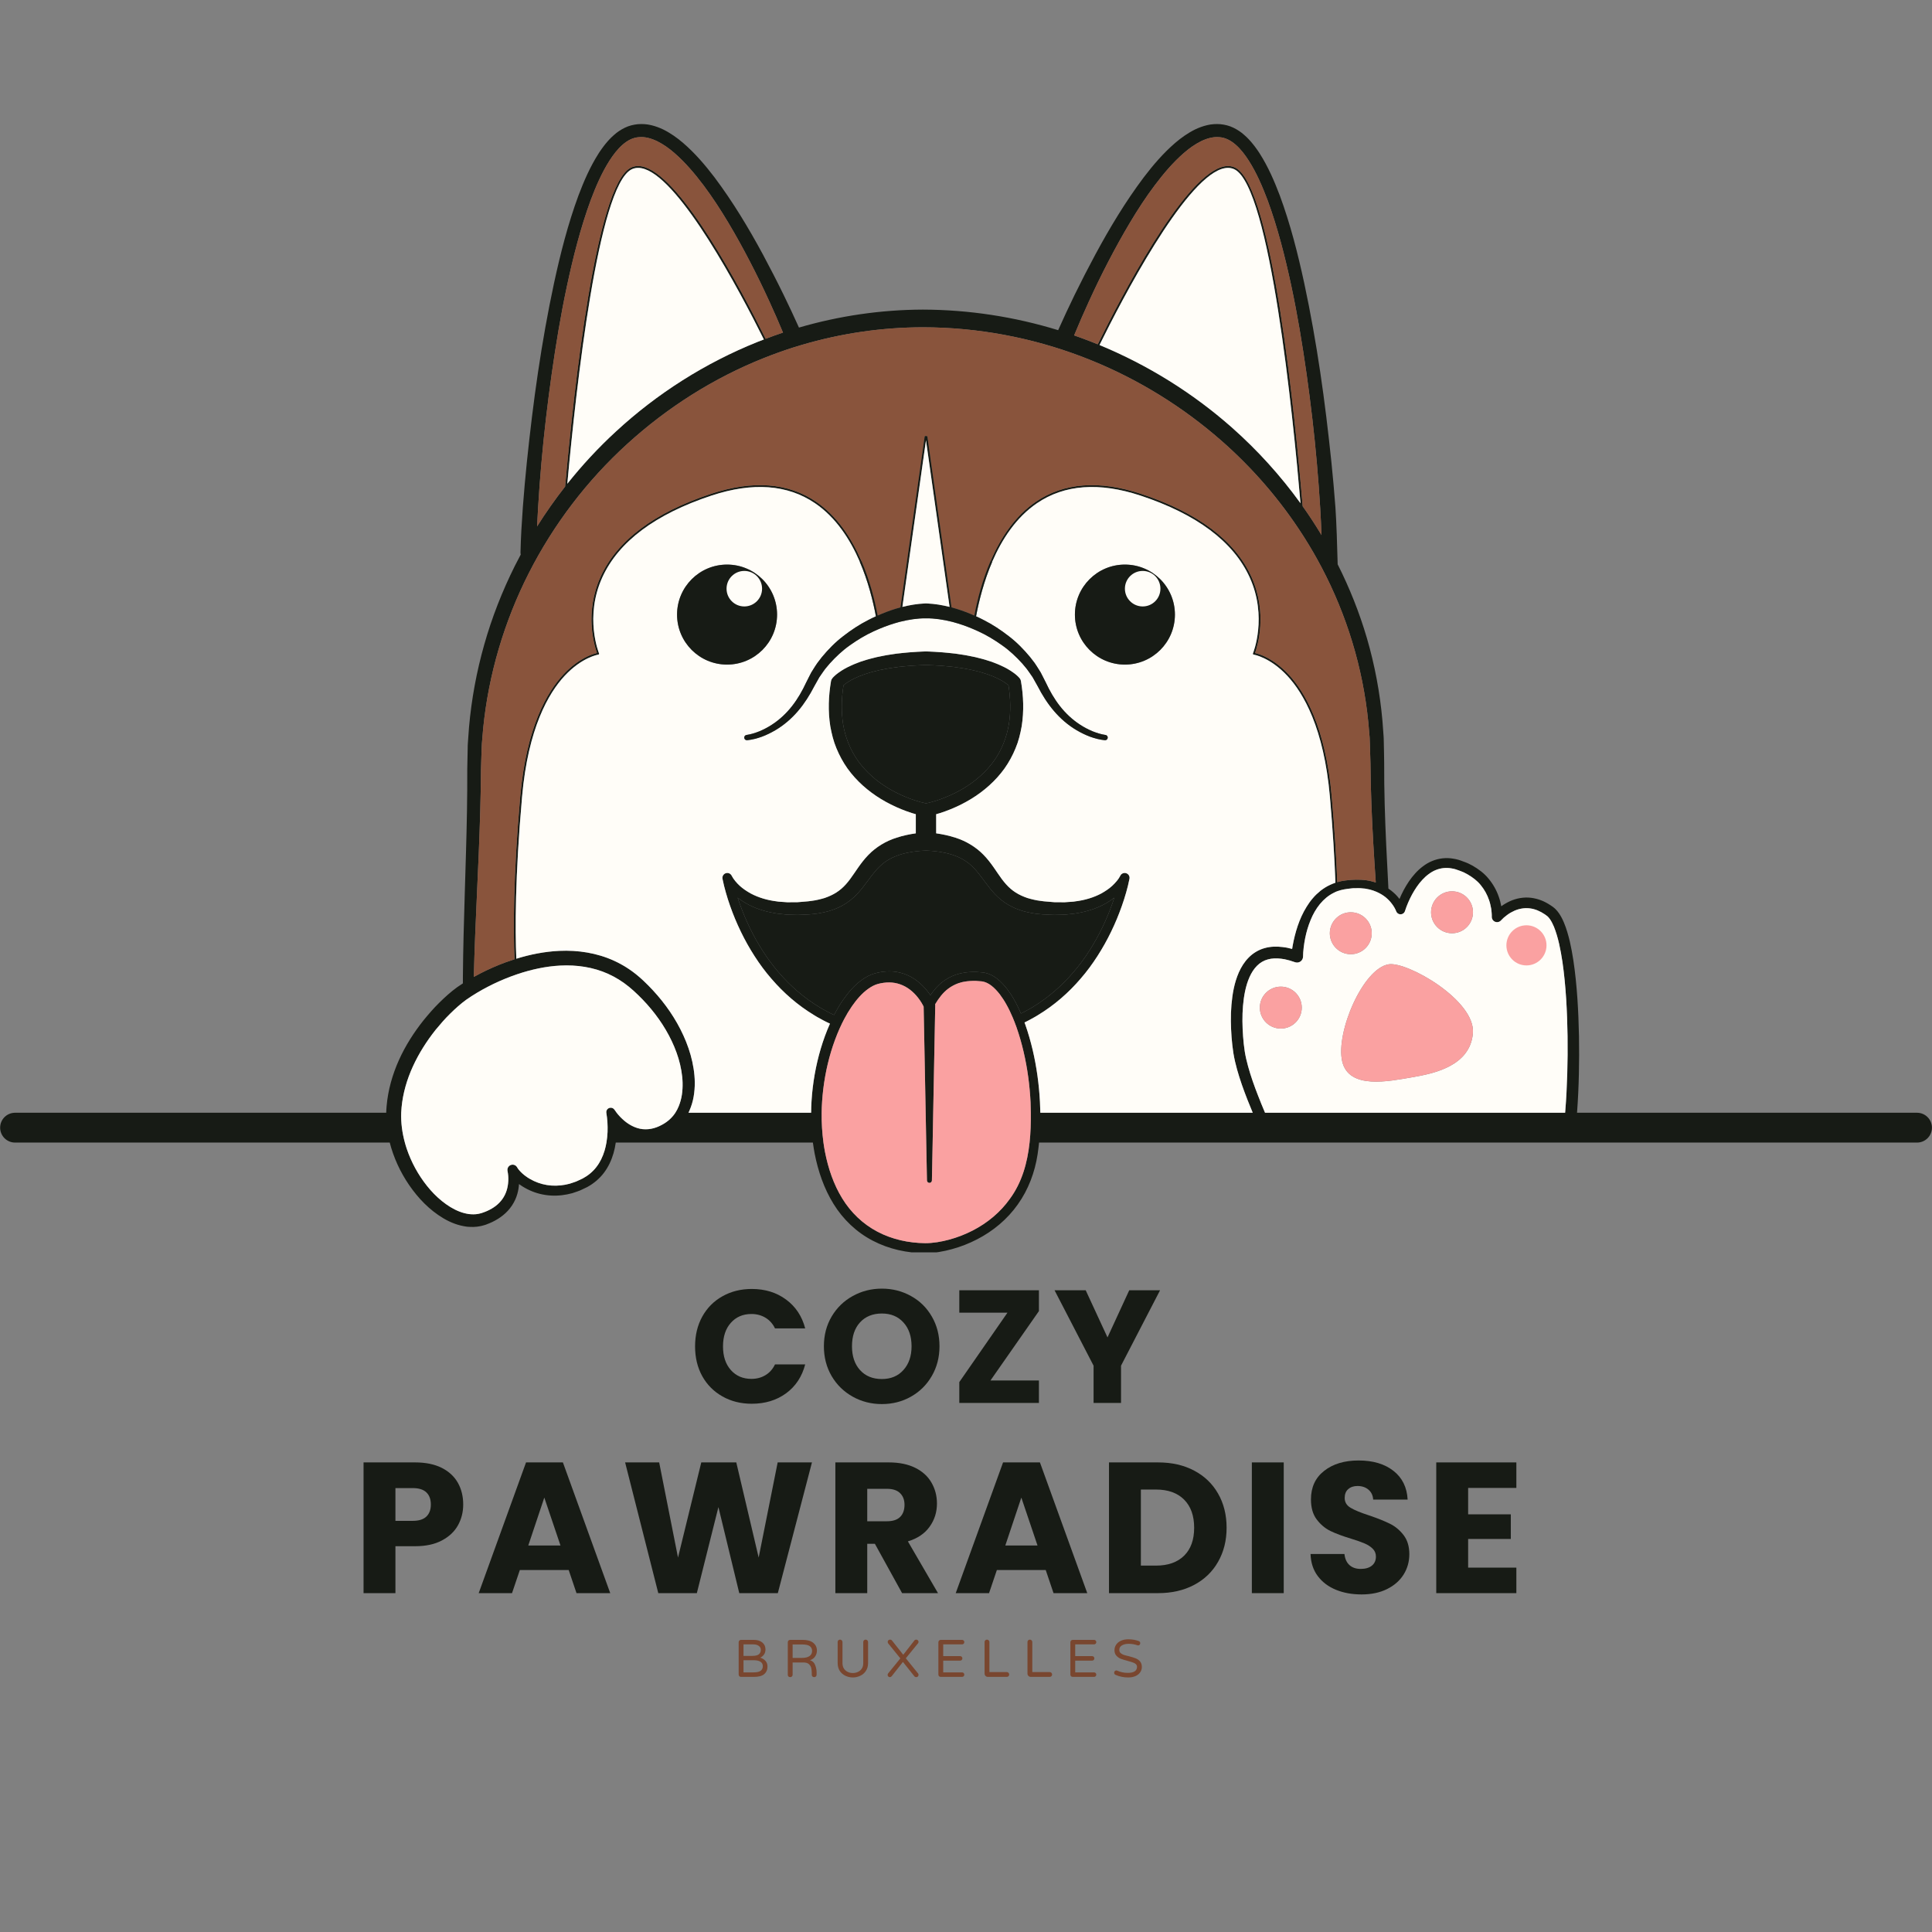 <svg xmlns="http://www.w3.org/2000/svg" xmlns:xlink="http://www.w3.org/1999/xlink" width="500" zoomAndPan="magnify" viewBox="0 0 375 375" height="500" preserveAspectRatio="xMidYMid meet" version="1.2"><rect x="0" y="0" width="375" height="375" fill="#808080" stroke="none"/><defs><clipPath id="f10534082d"><path d="M 0.027 24.078 L 374.988 24.078 L 374.988 243.078 L 0.027 243.078 Z M 0.027 24.078"></path></clipPath><clipPath id="d26e55bd4c"><rect x="0" width="95" y="0" height="45"></rect></clipPath><clipPath id="c54119c077"><rect x="0" width="231" y="0" height="52"></rect></clipPath></defs><g id="d6fdda864c"><path style="stroke:none;fill-rule:nonzero;fill:#faa1a1;fill-opacity:1;" d="M 299.508 184.52 C 299.508 186.77 297.684 188.59 295.438 188.59 C 293.191 188.59 291.367 186.77 291.367 184.52 C 291.367 182.273 293.191 180.453 295.438 180.453 C 297.684 180.453 299.508 182.273 299.508 184.52"></path><g clip-rule="nonzero" clip-path="url(#f10534082d)"><path style="stroke:none;fill-rule:nonzero;fill:#171b15;fill-opacity:1;" d="M 132.352 212.5 C 132.582 210.969 132.527 209.367 132.246 207.789 C 131.977 206.211 131.496 204.656 130.867 203.156 C 129.609 200.16 127.781 197.387 125.594 194.938 C 125.043 194.328 124.48 193.73 123.887 193.16 C 123.301 192.594 122.688 192.023 122.074 191.531 C 120.844 190.527 119.496 189.68 118.055 189.031 C 115.172 187.727 111.938 187.246 108.719 187.418 C 105.906 187.566 103.098 188.184 100.387 189.098 C 100.27 189.141 100.152 189.18 100.035 189.223 C 99.75 189.316 99.469 189.418 99.191 189.523 C 97.652 190.102 96.137 190.77 94.68 191.531 C 93.215 192.289 91.797 193.137 90.473 194.066 C 89.418 194.828 88.352 195.789 87.363 196.766 C 86.359 197.746 85.441 198.816 84.547 199.898 C 82.805 202.094 81.289 204.48 80.137 207.004 C 78.984 209.527 78.203 212.207 77.945 214.938 C 77.914 215.285 77.887 215.633 77.871 215.984 C 77.805 217.914 78.066 219.871 78.586 221.773 C 78.691 222.176 78.816 222.57 78.945 222.965 C 79.824 225.574 81.172 228.043 82.891 230.195 C 83.75 231.27 84.711 232.262 85.762 233.113 C 86.812 233.957 87.953 234.688 89.156 235.152 C 89.754 235.395 90.367 235.547 90.977 235.645 C 91.586 235.711 92.195 235.73 92.781 235.621 C 92.93 235.605 93.07 235.551 93.211 235.523 L 93.43 235.469 C 93.504 235.445 93.586 235.414 93.66 235.391 C 93.98 235.289 94.277 235.164 94.578 235.035 C 95.172 234.766 95.727 234.449 96.223 234.066 C 97.215 233.305 97.953 232.285 98.328 231.094 C 98.52 230.5 98.625 229.867 98.656 229.223 C 98.672 228.902 98.672 228.578 98.645 228.258 C 98.629 228.094 98.617 227.938 98.594 227.777 C 98.57 227.629 98.539 227.445 98.52 227.348 L 98.5 227.223 C 98.414 226.672 98.793 226.16 99.344 226.074 C 99.773 226.008 100.184 226.223 100.379 226.586 C 100.602 226.988 101.008 227.422 101.422 227.797 C 101.641 227.992 101.863 228.176 102.105 228.34 C 102.332 228.52 102.59 228.668 102.844 228.82 C 103.859 229.414 104.992 229.824 106.156 230.012 C 107.324 230.203 108.523 230.172 109.695 229.957 L 110.57 229.758 C 110.859 229.672 111.141 229.566 111.426 229.473 C 111.574 229.422 111.715 229.379 111.855 229.32 L 112.27 229.129 C 112.543 229 112.828 228.879 113.094 228.746 C 114.133 228.191 115.047 227.445 115.762 226.512 C 116.48 225.59 116.996 224.5 117.348 223.34 C 117.496 222.828 117.621 222.309 117.711 221.773 C 117.824 221.102 117.895 220.41 117.926 219.719 C 117.945 219.098 117.941 218.477 117.902 217.855 C 117.863 217.246 117.797 216.602 117.695 216.039 L 117.695 216.027 C 117.691 216.012 117.691 215.996 117.688 215.984 C 117.625 215.527 117.934 215.102 118.395 215.02 C 118.758 214.953 119.113 215.129 119.293 215.426 C 119.406 215.602 119.543 215.793 119.691 215.984 C 119.785 216.105 119.883 216.227 119.977 216.34 C 120.234 216.641 120.508 216.926 120.793 217.191 C 121.359 217.727 121.988 218.184 122.656 218.523 C 123.32 218.863 124.023 219.094 124.746 219.168 C 125.461 219.238 126.188 219.176 126.902 218.977 C 127.613 218.781 128.305 218.453 128.965 218.047 C 129.598 217.648 130.152 217.176 130.625 216.605 C 130.789 216.41 130.945 216.203 131.086 215.984 C 131.348 215.582 131.566 215.152 131.75 214.699 C 132.027 214.004 132.238 213.266 132.352 212.5 Z M 151.977 64.551 C 151.145 62.539 150.258 60.531 149.348 58.543 C 148.141 55.91 146.879 53.305 145.543 50.738 C 144.211 48.172 142.816 45.641 141.332 43.164 C 139.852 40.691 138.281 38.273 136.57 35.988 C 134.855 33.711 133.004 31.527 130.914 29.707 C 129.871 28.801 128.754 28.004 127.586 27.426 C 126.418 26.855 125.195 26.516 124.035 26.625 C 121.695 26.762 119.77 28.883 118.297 31.188 C 116.809 33.523 115.672 36.156 114.664 38.828 C 112.688 44.211 111.262 49.84 110.047 55.5 C 108.832 61.168 107.891 66.902 107.074 72.652 C 106.266 78.406 105.582 84.176 105.078 89.969 C 104.824 92.859 104.605 95.762 104.438 98.652 C 104.367 99.824 104.301 101 104.25 102.172 C 105.93 99.504 107.746 96.922 109.691 94.438 L 109.691 94.434 C 111.367 75.605 115.656 36.082 122.379 32.578 C 123.215 32.145 124.18 32.105 125.254 32.473 C 132.633 34.988 143.762 55.973 148.613 65.754 C 148.613 65.758 148.617 65.758 148.617 65.762 C 149.73 65.336 150.848 64.93 151.977 64.551 Z M 195.824 140.551 C 196.215 138.094 196.148 135.547 195.75 133.031 L 195.656 132.945 C 195.516 132.836 195.395 132.727 195.238 132.625 C 194.949 132.41 194.625 132.223 194.305 132.031 C 193.961 131.855 193.637 131.668 193.27 131.516 L 192.734 131.277 C 192.551 131.207 192.367 131.141 192.184 131.074 L 191.629 130.863 L 191.059 130.684 C 190.676 130.57 190.305 130.438 189.91 130.352 C 189.52 130.258 189.125 130.152 188.734 130.062 L 187.543 129.828 C 187.148 129.746 186.746 129.691 186.344 129.633 L 185.133 129.453 C 184.32 129.379 183.504 129.281 182.691 129.223 C 181.871 129.18 181.051 129.117 180.23 129.094 L 179.734 129.086 L 179.238 129.094 C 178.418 129.117 177.602 129.18 176.781 129.223 C 175.961 129.281 175.148 129.379 174.332 129.453 L 173.125 129.633 C 172.723 129.691 172.32 129.746 171.926 129.828 L 170.73 130.062 C 170.34 130.152 169.953 130.258 169.562 130.352 C 169.172 130.438 168.793 130.57 168.41 130.684 L 167.844 130.863 L 167.285 131.074 C 167.102 131.141 166.914 131.207 166.734 131.277 L 166.199 131.516 C 165.84 131.668 165.508 131.855 165.164 132.031 C 164.844 132.223 164.516 132.41 164.23 132.625 C 164.07 132.727 163.953 132.836 163.812 132.945 L 163.723 133.031 C 163.504 134.391 163.387 135.77 163.387 137.137 C 163.387 138.285 163.469 139.426 163.645 140.551 C 164.062 143.129 165.055 145.582 166.547 147.695 C 168.066 149.801 170.062 151.566 172.32 152.938 C 173.449 153.625 174.641 154.219 175.871 154.719 C 176.484 154.969 177.109 155.203 177.742 155.402 C 178.055 155.5 178.375 155.598 178.691 155.684 C 179 155.77 179.344 155.852 179.609 155.906 L 179.641 155.914 C 179.672 155.922 179.703 155.926 179.734 155.938 C 179.766 155.926 179.797 155.922 179.828 155.914 L 179.863 155.906 C 180.125 155.852 180.469 155.77 180.777 155.684 C 181.094 155.598 181.41 155.5 181.727 155.402 C 182.359 155.203 182.984 154.969 183.598 154.719 C 184.828 154.219 186.02 153.625 187.148 152.938 C 189.406 151.566 191.402 149.801 192.922 147.695 C 194.418 145.582 195.406 143.129 195.824 140.551 Z M 199.84 221.773 C 200.047 219.863 200.102 217.91 200.082 215.984 C 200.074 215.305 200.059 214.629 200.031 213.953 C 199.867 210.66 199.43 207.367 198.68 204.156 C 198.309 202.551 197.855 200.969 197.312 199.422 C 197.289 199.352 197.262 199.273 197.234 199.203 C 197.023 198.621 196.797 198.035 196.555 197.469 C 196.191 196.609 195.789 195.766 195.336 194.961 C 194.949 194.254 194.504 193.594 194.035 192.961 C 193.551 192.352 193.027 191.781 192.445 191.328 C 191.867 190.875 191.223 190.57 190.59 190.484 C 190.215 190.449 189.809 190.418 189.414 190.391 C 189.031 190.398 188.637 190.379 188.25 190.418 C 187.867 190.453 187.48 190.477 187.113 190.562 C 186.727 190.617 186.375 190.746 186.012 190.848 C 185.309 191.105 184.645 191.453 184.047 191.906 C 183.016 192.676 182.227 193.734 181.516 194.918 C 181.527 194.988 181.531 195.055 181.531 195.125 L 181.133 215.984 L 181.027 221.773 L 180.883 229.125 C 180.883 229.391 180.66 229.605 180.398 229.598 C 180.137 229.594 179.926 229.387 179.922 229.125 L 179.781 221.773 L 179.672 215.984 L 179.277 195.391 C 179.234 195.293 179.184 195.195 179.133 195.102 C 179.047 194.938 178.953 194.773 178.852 194.609 C 178.656 194.289 178.438 193.977 178.207 193.68 C 177.746 193.082 177.215 192.547 176.629 192.098 C 175.465 191.203 174.07 190.699 172.613 190.691 C 171.887 190.684 171.141 190.789 170.41 190.98 C 169.758 191.156 169.117 191.504 168.512 191.938 C 167.293 192.801 166.258 194.027 165.348 195.328 C 164.797 196.129 164.293 196.969 163.836 197.84 C 163.547 198.391 163.277 198.949 163.023 199.516 C 163.016 199.531 163.008 199.547 163 199.559 C 162.336 201.043 161.777 202.578 161.301 204.145 C 160.359 207.281 159.789 210.531 159.57 213.805 C 159.52 214.531 159.488 215.258 159.484 215.984 C 159.457 217.922 159.574 219.859 159.832 221.773 C 159.914 222.375 160.012 222.973 160.125 223.57 C 160.75 226.762 161.797 229.891 163.48 232.613 C 165.145 235.34 167.512 237.609 170.332 239.082 C 173.148 240.562 176.371 241.27 179.578 241.297 C 181.125 241.301 182.734 241.02 184.285 240.598 C 185.836 240.172 187.352 239.59 188.781 238.852 C 191.645 237.387 194.18 235.285 196.027 232.676 C 198.352 229.512 199.414 225.719 199.84 221.773 Z M 215.961 175.215 C 216.074 174.891 216.184 174.566 216.289 174.242 C 215.812 174.613 215.309 174.945 214.797 175.258 C 213.02 176.289 211.051 176.926 209.074 177.242 L 208.703 177.312 L 208.332 177.355 L 207.59 177.434 L 206.844 177.52 C 206.594 177.539 206.348 177.535 206.098 177.547 L 204.613 177.586 C 204.117 177.574 203.625 177.543 203.133 177.52 C 202.637 177.492 202.148 177.484 201.645 177.414 L 200.895 177.328 L 200.137 177.199 C 199.887 177.16 199.637 177.109 199.383 177.043 C 199.133 176.984 198.879 176.926 198.629 176.855 C 198.133 176.695 197.629 176.543 197.133 176.332 C 196.156 175.922 195.203 175.371 194.359 174.691 C 193.516 174.016 192.785 173.227 192.152 172.438 C 190.883 170.848 189.914 169.301 188.703 168.168 C 186.469 165.957 183.164 165.234 179.742 165.09 C 179.738 165.09 179.738 165.09 179.734 165.09 C 176.312 165.23 173.004 165.957 170.766 168.168 C 169.551 169.301 168.582 170.848 167.316 172.438 C 166.684 173.227 165.953 174.016 165.109 174.691 C 164.266 175.371 163.312 175.922 162.332 176.332 C 161.84 176.543 161.344 176.695 160.84 176.855 C 160.59 176.926 160.336 176.984 160.086 177.043 C 159.832 177.109 159.586 177.16 159.332 177.199 L 158.574 177.328 L 157.82 177.414 C 157.32 177.484 156.832 177.492 156.336 177.52 C 155.844 177.543 155.352 177.574 154.859 177.586 L 153.371 177.547 C 153.121 177.535 152.875 177.539 152.625 177.52 L 151.879 177.434 L 151.137 177.355 L 150.766 177.312 L 150.395 177.242 C 148.418 176.926 146.445 176.289 144.672 175.258 C 144.156 174.945 143.656 174.613 143.18 174.242 C 143.285 174.566 143.395 174.891 143.508 175.215 C 144.086 176.855 144.75 178.465 145.508 180.027 C 146.262 181.59 147.109 183.109 148.047 184.566 C 148.984 186.027 150.008 187.426 151.137 188.73 C 153.383 191.355 156.016 193.641 158.961 195.434 C 159.32 195.672 159.699 195.871 160.078 196.078 C 160.461 196.277 160.828 196.504 161.219 196.684 C 161.445 196.789 161.672 196.902 161.898 197.008 C 162.406 196.023 162.969 195.055 163.605 194.129 C 164.609 192.691 165.754 191.297 167.273 190.203 C 168.031 189.664 168.883 189.184 169.852 188.918 C 170.746 188.676 171.676 188.535 172.629 188.535 C 174.527 188.523 176.461 189.203 177.953 190.352 C 178.711 190.918 179.367 191.582 179.949 192.301 C 180.176 192.586 180.387 192.875 180.59 193.18 C 181.238 192.207 182.016 191.281 183 190.539 C 183.738 189.973 184.57 189.535 185.441 189.215 C 185.883 189.082 186.324 188.934 186.777 188.863 C 187.227 188.758 187.676 188.723 188.129 188.68 C 188.582 188.637 189.027 188.66 189.477 188.648 C 189.922 188.68 190.355 188.711 190.812 188.754 C 191.848 188.895 192.766 189.359 193.504 189.934 C 194.25 190.512 194.867 191.188 195.43 191.887 C 195.961 192.598 196.453 193.332 196.875 194.098 C 197.359 194.949 197.785 195.828 198.168 196.723 C 198.195 196.707 198.223 196.699 198.25 196.684 C 198.641 196.504 199.008 196.277 199.391 196.078 C 199.77 195.871 200.148 195.672 200.508 195.434 C 203.449 193.641 206.082 191.355 208.328 188.73 C 209.461 187.426 210.488 186.027 211.422 184.566 C 212.359 183.109 213.207 181.59 213.961 180.027 C 214.719 178.465 215.383 176.855 215.961 175.215 Z M 252.426 97.676 C 250.973 80.715 246.551 36.488 239.664 32.898 C 238.918 32.512 238.051 32.484 237.078 32.812 C 233.363 34.078 228.578 40.328 224.156 47.402 C 219.73 54.48 215.672 62.387 213.414 66.969 C 222.785 70.84 231.52 76.27 239.117 82.984 C 244.078 87.375 248.551 92.309 252.426 97.676 Z M 256.5 103.852 C 256.445 102.121 256.355 100.383 256.254 98.652 C 256.082 95.762 255.859 92.859 255.609 89.969 C 255.109 84.176 254.422 78.406 253.617 72.652 C 252.797 66.902 251.855 61.168 250.645 55.5 C 249.43 49.84 248.004 44.211 246.027 38.828 C 245.016 36.156 243.879 33.523 242.391 31.188 C 240.922 28.883 238.992 26.762 236.656 26.625 C 235.492 26.516 234.266 26.855 233.102 27.426 C 231.934 28.004 230.816 28.801 229.777 29.707 C 227.684 31.527 225.836 33.711 224.121 35.988 C 222.402 38.273 220.832 40.691 219.355 43.164 C 217.875 45.641 216.48 48.172 215.145 50.738 C 213.805 53.305 212.547 55.91 211.344 58.543 C 210.352 60.711 209.387 62.906 208.488 65.102 C 209.398 65.422 210.312 65.746 211.211 66.094 C 211.836 66.332 212.453 66.578 213.07 66.828 C 217.586 57.613 229.293 35.082 236.961 32.473 C 238.027 32.105 238.996 32.145 239.832 32.578 C 247.059 36.344 251.469 81.672 252.848 98.262 C 254.137 100.078 255.355 101.941 256.5 103.852 Z M 266.262 171.066 C 266.52 171.125 266.781 171.199 267.039 171.285 C 266.688 166.258 266.383 161.223 266.191 156.172 C 266.09 153.48 266.02 150.781 266.004 148.082 C 265.977 146.742 265.922 145.441 265.883 144.117 C 265.871 143.785 265.871 143.453 265.844 143.125 L 265.758 142.141 L 265.586 140.168 C 264.547 129.664 261.414 119.398 256.496 110.078 C 255.473 108.141 254.375 106.238 253.203 104.387 C 253.113 104.246 253.023 104.105 252.93 103.961 C 248.52 97.07 243.117 90.82 236.961 85.441 C 229.539 78.961 221.059 73.707 211.945 69.996 C 211.836 69.953 211.723 69.906 211.605 69.859 C 211.078 69.645 210.547 69.438 210.012 69.234 C 200.172 65.484 189.652 63.535 179.129 63.527 C 171.168 63.535 163.215 64.703 155.582 66.961 C 154.996 67.133 154.414 67.312 153.836 67.492 C 151.977 68.09 150.141 68.75 148.328 69.473 C 138.543 73.355 129.508 79.094 121.723 86.191 C 113.922 93.289 107.434 101.82 102.652 111.223 C 97.875 120.621 94.824 130.906 93.781 141.414 L 93.613 143.383 C 93.562 144.043 93.488 144.699 93.484 145.363 L 93.359 149.328 C 93.344 152.02 93.289 154.711 93.215 157.406 C 93.062 162.781 92.832 168.152 92.578 173.512 C 92.336 178.875 92.098 184.227 91.973 189.578 C 91.973 189.59 91.973 189.602 91.973 189.613 C 92.418 189.363 92.871 189.125 93.32 188.895 C 94.891 188.086 96.512 187.383 98.172 186.773 C 98.73 186.57 99.293 186.379 99.859 186.199 C 99.621 180.559 99.59 170.285 100.973 154.602 C 102.164 141.16 106.191 134.293 109.359 130.906 C 112.336 127.723 115.074 126.922 115.863 126.75 C 115.414 125.52 113.348 119.012 116.586 111.91 C 119.781 104.895 126.984 99.492 137.996 95.852 C 146.105 93.168 152.965 93.684 158.398 97.379 C 162.504 100.168 165.297 104.469 167.184 108.84 L 166.859 108.98 C 164.988 104.664 162.234 100.426 158.195 97.676 C 152.859 94.047 146.105 93.551 138.109 96.191 C 127.195 99.801 120.066 105.141 116.914 112.059 C 113.402 119.77 116.246 126.746 116.273 126.816 C 116.297 126.871 116.293 126.926 116.262 126.973 C 116.234 127.023 116.188 127.059 116.133 127.066 C 116.102 127.066 112.969 127.559 109.598 131.18 C 106.48 134.531 102.512 141.32 101.336 154.633 C 99.957 170.223 99.984 180.445 100.219 186.086 C 102.914 185.25 105.715 184.695 108.578 184.559 C 112.16 184.395 115.871 184.953 119.207 186.488 C 120.875 187.25 122.434 188.242 123.828 189.414 C 124.539 190.004 125.164 190.613 125.793 191.238 C 126.418 191.863 127.02 192.516 127.598 193.184 C 129.91 195.863 131.848 198.895 133.176 202.215 C 133.84 203.875 134.348 205.605 134.625 207.402 C 134.91 209.188 134.957 211.043 134.633 212.879 C 134.477 213.801 134.195 214.711 133.816 215.586 C 133.758 215.723 133.695 215.852 133.633 215.984 L 157.438 215.984 C 157.441 215.215 157.469 214.438 157.52 213.672 C 157.738 210.246 158.328 206.848 159.305 203.547 C 159.797 201.902 160.383 200.281 161.09 198.699 C 161.09 198.695 161.094 198.691 161.098 198.688 C 160.859 198.574 160.621 198.461 160.387 198.352 C 159.969 198.16 159.578 197.926 159.18 197.711 C 158.777 197.492 158.371 197.277 157.992 197.027 C 154.867 195.137 152.078 192.715 149.715 189.953 C 148.52 188.582 147.441 187.113 146.461 185.586 C 145.477 184.062 144.59 182.48 143.805 180.852 C 143.012 179.223 142.316 177.551 141.715 175.844 C 141.414 174.988 141.137 174.129 140.891 173.254 C 140.645 172.375 140.418 171.52 140.234 170.574 C 140.227 170.516 140.219 170.453 140.219 170.395 C 140.219 169.945 140.531 169.551 140.98 169.461 C 141.41 169.371 141.828 169.594 142.016 169.965 L 142.055 170.039 C 142.105 170.141 142.23 170.348 142.336 170.508 C 142.457 170.676 142.574 170.848 142.711 171.008 C 142.973 171.336 143.273 171.641 143.586 171.934 C 144.215 172.516 144.949 172.988 145.707 173.418 C 147.238 174.238 148.969 174.734 150.742 174.953 C 150.855 174.969 150.965 174.988 151.078 175.004 L 151.414 175.031 L 152.086 175.074 L 152.758 175.125 C 152.98 175.137 153.211 175.125 153.434 175.125 L 154.793 175.117 C 155.246 175.086 155.703 175.039 156.156 175.004 C 156.609 174.961 157.074 174.941 157.508 174.859 L 158.164 174.762 L 158.809 174.629 C 159.027 174.586 159.234 174.535 159.445 174.473 C 159.648 174.41 159.859 174.355 160.066 174.297 C 160.465 174.148 160.863 174.012 161.238 173.828 C 161.996 173.48 162.684 173.043 163.301 172.512 C 163.926 171.977 164.477 171.344 165 170.641 C 166.055 169.23 167.043 167.48 168.551 165.938 C 170.035 164.391 172.012 163.223 174.012 162.598 C 175.258 162.188 176.508 161.926 177.758 161.75 L 177.758 158.039 C 177.496 157.969 177.234 157.891 176.977 157.809 C 176.277 157.586 175.594 157.332 174.918 157.059 C 173.57 156.508 172.258 155.855 171.004 155.094 C 168.508 153.574 166.234 151.586 164.492 149.16 C 163.633 147.945 162.918 146.621 162.352 145.246 C 161.77 143.867 161.422 142.414 161.156 140.957 C 160.695 138.031 160.809 135.07 161.297 132.219 L 161.297 132.207 C 161.328 132 161.418 131.812 161.543 131.668 L 161.648 131.535 L 161.723 131.457 C 161.773 131.402 161.828 131.344 161.875 131.301 L 162.164 131.035 C 162.352 130.883 162.543 130.711 162.738 130.582 C 163.125 130.293 163.523 130.055 163.922 129.82 C 164.324 129.609 164.723 129.375 165.141 129.207 L 165.754 128.93 C 165.961 128.84 166.168 128.766 166.379 128.684 L 167.004 128.445 L 167.633 128.246 C 168.051 128.113 168.473 127.969 168.895 127.871 C 169.32 127.766 169.746 127.645 170.168 127.547 L 171.445 127.289 C 171.871 127.191 172.297 127.133 172.727 127.066 L 174.008 126.871 C 174.867 126.785 175.723 126.676 176.574 126.613 C 176.738 126.602 176.902 126.594 177.066 126.582 C 177.758 126.535 178.453 126.484 179.145 126.461 L 179.734 126.445 L 180.324 126.461 C 181.016 126.484 181.707 126.535 182.398 126.582 C 182.562 126.59 182.73 126.602 182.891 126.613 C 183.75 126.676 184.602 126.785 185.461 126.871 L 186.746 127.066 C 187.172 127.133 187.598 127.191 188.023 127.289 L 189.301 127.547 C 189.723 127.645 190.148 127.766 190.574 127.871 C 190.996 127.969 191.418 128.113 191.836 128.246 L 192.469 128.445 L 193.09 128.684 C 193.301 128.766 193.508 128.84 193.711 128.93 L 194.332 129.207 C 194.746 129.375 195.141 129.609 195.547 129.82 C 195.945 130.055 196.344 130.293 196.73 130.582 C 196.926 130.711 197.117 130.883 197.309 131.035 L 197.598 131.301 C 197.641 131.344 197.695 131.402 197.746 131.457 L 197.824 131.535 L 197.926 131.668 C 198.062 131.824 198.141 132.012 198.168 132.203 L 198.168 132.219 C 198.66 135.07 198.773 138.031 198.312 140.957 C 198.051 142.414 197.703 143.867 197.117 145.246 C 196.555 146.621 195.836 147.945 194.977 149.16 C 193.23 151.586 190.961 153.574 188.461 155.094 C 187.211 155.855 185.902 156.508 184.551 157.059 C 183.875 157.332 183.191 157.586 182.496 157.809 C 182.238 157.891 181.973 157.969 181.711 158.039 L 181.711 161.75 C 182.957 161.926 184.211 162.188 185.461 162.598 C 187.457 163.223 189.43 164.391 190.918 165.938 C 192.426 167.48 193.414 169.23 194.465 170.641 C 194.996 171.344 195.543 171.977 196.168 172.512 C 196.785 173.043 197.473 173.48 198.23 173.828 C 198.605 174.012 199.008 174.148 199.406 174.297 C 199.609 174.355 199.82 174.41 200.027 174.473 C 200.23 174.535 200.445 174.586 200.66 174.629 L 201.301 174.762 L 201.965 174.859 C 202.398 174.941 202.859 174.961 203.309 175.004 C 203.766 175.039 204.223 175.086 204.672 175.117 L 206.035 175.125 C 206.258 175.125 206.484 175.137 206.711 175.125 L 207.383 175.074 L 208.055 175.031 L 208.395 175.004 C 208.504 174.988 208.613 174.969 208.723 174.953 C 210.5 174.734 212.23 174.238 213.766 173.418 C 214.523 172.988 215.254 172.516 215.883 171.934 C 216.191 171.641 216.492 171.336 216.758 171.008 C 216.898 170.848 217.012 170.676 217.137 170.508 C 217.238 170.348 217.367 170.141 217.418 170.039 L 217.453 169.965 C 217.688 169.496 218.258 169.305 218.727 169.543 C 219.117 169.738 219.316 170.168 219.23 170.574 C 219.051 171.52 218.824 172.375 218.578 173.254 C 218.332 174.129 218.051 174.988 217.75 175.844 C 217.152 177.551 216.457 179.223 215.664 180.852 C 214.879 182.48 213.988 184.062 213.008 185.586 C 212.027 187.113 210.949 188.582 209.754 189.953 C 207.395 192.715 204.602 195.137 201.477 197.027 C 201.094 197.277 200.691 197.492 200.293 197.711 C 199.887 197.926 199.496 198.16 199.082 198.352 C 199.008 198.387 198.93 198.426 198.855 198.457 C 198.902 198.582 198.945 198.703 198.992 198.824 C 199.566 200.441 200.035 202.09 200.43 203.746 C 201.215 207.074 201.672 210.461 201.855 213.863 C 201.895 214.57 201.918 215.277 201.93 215.984 L 243.156 215.984 C 242.801 215.145 242.457 214.305 242.125 213.453 C 241.371 211.531 240.672 209.582 240.105 207.559 C 239.824 206.547 239.582 205.516 239.406 204.449 C 239.238 203.402 239.133 202.371 239.047 201.328 C 238.895 199.246 238.844 197.148 239.023 195.039 C 239.207 192.934 239.555 190.793 240.461 188.73 C 240.914 187.711 241.527 186.707 242.371 185.855 C 243.211 185 244.301 184.344 245.469 184.023 C 246.637 183.695 247.828 183.684 248.949 183.82 L 249.785 183.941 L 250.594 184.137 C 250.664 184.152 250.734 184.168 250.805 184.184 C 250.832 183.992 250.863 183.805 250.895 183.613 C 251.012 182.949 251.152 182.297 251.316 181.645 C 251.645 180.344 252.066 179.059 252.633 177.824 C 252.922 177.203 253.238 176.598 253.602 176.016 C 253.957 175.426 254.363 174.863 254.82 174.336 C 255.262 173.801 255.785 173.328 256.328 172.879 C 256.891 172.453 257.488 172.062 258.133 171.77 C 258.449 171.605 258.785 171.496 259.117 171.363 C 259.145 171.355 259.176 171.344 259.207 171.332 C 259.031 166.652 258.703 161.102 258.133 154.633 C 256.957 141.32 252.992 134.531 249.871 131.18 C 246.5 127.559 243.367 127.066 243.34 127.066 C 243.281 127.059 243.234 127.023 243.203 126.973 C 243.18 126.926 243.176 126.871 243.199 126.816 C 243.227 126.746 246.066 119.758 242.551 112.051 C 239.398 105.133 232.27 99.801 221.359 96.191 C 213.367 93.551 206.609 94.047 201.277 97.676 C 197.238 100.426 194.484 104.664 192.613 108.98 L 192.289 108.84 C 194.176 104.469 196.965 100.168 201.07 97.379 C 206.504 93.684 213.363 93.168 221.473 95.852 C 232.484 99.492 239.688 104.895 242.883 111.91 C 246.117 119.012 244.055 125.52 243.609 126.75 C 244.395 126.922 247.133 127.723 250.113 130.906 C 253.277 134.293 257.305 141.16 258.492 154.602 C 259.062 161.035 259.391 166.559 259.566 171.223 C 259.75 171.164 259.941 171.113 260.133 171.074 C 260.824 170.902 261.484 170.871 262.164 170.785 C 263.516 170.703 264.902 170.711 266.262 171.066 Z M 304.203 208.395 C 304.34 203.559 304.293 198.711 303.992 193.887 C 303.836 191.477 303.613 189.078 303.27 186.707 C 302.91 184.355 302.461 181.973 301.617 179.875 C 301.398 179.363 301.156 178.871 300.871 178.453 C 300.734 178.246 300.578 178.07 300.43 177.914 L 300.312 177.816 C 300.273 177.785 300.242 177.75 300.176 177.711 L 299.844 177.469 C 298.938 176.859 297.949 176.43 296.93 176.312 C 295.914 176.188 294.875 176.359 293.91 176.793 C 293.426 177.012 292.957 177.281 292.523 177.605 C 292.301 177.766 292.09 177.934 291.887 178.113 C 291.691 178.289 291.477 178.504 291.34 178.652 L 291.32 178.68 C 290.922 179.086 290.27 179.094 289.863 178.703 C 289.652 178.492 289.551 178.219 289.551 177.945 L 289.555 177.773 C 289.555 177.715 289.555 177.645 289.551 177.574 C 289.547 177.441 289.543 177.305 289.527 177.168 C 289.512 176.895 289.465 176.613 289.434 176.34 C 289.332 175.789 289.211 175.238 289.027 174.719 C 288.668 173.66 288.133 172.684 287.434 171.832 C 286.75 170.965 285.844 170.293 284.883 169.73 L 284.141 169.336 C 283.887 169.215 283.609 169.129 283.352 169.02 C 282.816 168.809 282.297 168.637 281.77 168.559 C 280.719 168.363 279.656 168.477 278.684 168.875 C 278.191 169.066 277.73 169.352 277.293 169.672 C 276.852 169.996 276.441 170.375 276.062 170.789 C 275.293 171.613 274.648 172.59 274.086 173.609 C 273.535 174.625 273.055 175.742 272.711 176.809 L 272.711 176.812 L 272.699 176.855 C 272.539 177.324 272.031 177.578 271.555 177.418 C 271.285 177.328 271.086 177.117 270.996 176.867 C 270.965 176.789 270.906 176.645 270.848 176.527 C 270.793 176.398 270.715 176.277 270.652 176.156 C 270.508 175.91 270.352 175.664 270.172 175.438 C 270.012 175.199 269.805 174.996 269.617 174.777 C 269.41 174.578 269.207 174.367 268.984 174.188 C 268.434 173.742 267.82 173.383 267.164 173.098 C 266.75 172.918 266.316 172.773 265.871 172.66 L 265 172.484 L 264.105 172.402 C 263.812 172.363 263.508 172.398 263.207 172.398 L 262.75 172.402 C 262.602 172.402 262.453 172.41 262.301 172.438 C 261.359 172.535 260.457 172.66 259.625 172.965 C 259.504 173.004 259.387 173.055 259.266 173.105 C 259.137 173.164 259.004 173.227 258.879 173.297 C 256.789 174.328 255.297 176.344 254.387 178.586 C 253.922 179.711 253.574 180.891 253.332 182.102 C 253.211 182.707 253.117 183.316 253.043 183.926 C 252.973 184.531 252.922 185.176 252.918 185.73 C 252.883 186.352 252.375 186.832 251.762 186.832 L 251.703 186.832 C 251.598 186.828 251.504 186.809 251.406 186.781 L 251.379 186.77 L 250.699 186.551 C 250.473 186.473 250.254 186.398 250.023 186.355 L 249.344 186.188 L 248.664 186.086 C 247.77 185.977 246.887 185.996 246.082 186.223 C 245.285 186.438 244.574 186.859 243.98 187.461 C 243.383 188.055 242.906 188.816 242.531 189.652 C 241.781 191.332 241.438 193.277 241.266 195.223 C 241.098 197.18 241.137 199.172 241.281 201.156 C 241.355 202.145 241.457 203.145 241.609 204.109 C 241.762 205.055 241.984 206.012 242.25 206.965 C 242.773 208.875 243.449 210.773 244.184 212.648 C 244.617 213.77 245.07 214.879 245.543 215.984 L 303.789 215.984 C 303.801 215.867 303.809 215.75 303.82 215.629 C 304.016 213.23 304.133 210.812 304.203 208.395 Z M 372.098 215.984 C 373.691 215.984 374.988 217.281 374.988 218.879 C 374.988 220.477 373.691 221.773 372.098 221.773 L 201.68 221.773 C 201.602 222.551 201.508 223.32 201.391 224.094 C 200.863 227.523 199.609 230.902 197.562 233.766 C 195.539 236.645 192.762 238.953 189.656 240.551 C 188.105 241.355 186.477 241.992 184.793 242.453 C 183.109 242.918 181.383 243.23 179.57 243.238 C 176.082 243.219 172.559 242.465 169.418 240.824 C 166.273 239.203 163.617 236.66 161.781 233.668 C 159.93 230.676 158.805 227.332 158.133 223.953 C 157.996 223.227 157.879 222.5 157.781 221.773 L 119.52 221.773 C 119.422 222.469 119.277 223.164 119.078 223.852 C 118.691 225.184 118.094 226.492 117.227 227.633 C 116.363 228.781 115.23 229.727 113.98 230.406 C 113.668 230.566 113.355 230.703 113.039 230.855 L 112.57 231.074 C 112.41 231.141 112.246 231.195 112.082 231.254 C 111.75 231.367 111.426 231.488 111.09 231.594 L 110.066 231.832 C 108.688 232.105 107.25 232.156 105.844 231.938 C 104.441 231.727 103.082 231.25 101.848 230.543 C 101.543 230.363 101.234 230.184 100.945 229.969 C 100.879 229.922 100.809 229.871 100.738 229.824 C 100.699 230.461 100.598 231.094 100.418 231.723 C 99.973 233.34 98.961 234.824 97.656 235.867 C 97.012 236.395 96.301 236.824 95.574 237.176 C 95.203 237.348 94.836 237.508 94.461 237.645 C 94.363 237.676 94.277 237.715 94.18 237.75 L 93.867 237.836 C 93.656 237.891 93.449 237.965 93.234 237.996 C 92.383 238.176 91.52 238.18 90.676 238.105 C 89.844 237.996 89.031 237.805 88.266 237.523 C 86.727 236.965 85.371 236.109 84.133 235.148 C 82.898 234.18 81.801 233.078 80.82 231.887 C 78.855 229.504 77.324 226.797 76.289 223.879 C 76.047 223.191 75.832 222.484 75.648 221.773 L 2.922 221.773 C 1.324 221.773 0.027 220.477 0.027 218.879 C 0.027 217.281 1.324 215.984 2.922 215.984 L 74.965 215.984 C 74.977 215.547 75 215.109 75.043 214.672 C 75.312 211.578 76.172 208.57 77.422 205.781 C 78.68 202.98 80.332 200.402 82.215 198.031 C 83.176 196.859 84.164 195.707 85.246 194.645 C 86.336 193.57 87.434 192.562 88.75 191.605 C 89.109 191.355 89.477 191.113 89.844 190.875 C 89.844 190.434 89.844 189.988 89.848 189.547 C 89.891 184.164 90.047 178.793 90.211 173.422 C 90.367 168.055 90.551 162.699 90.641 157.348 C 90.684 154.668 90.707 151.996 90.695 149.324 L 90.777 145.242 C 90.77 144.559 90.844 143.879 90.887 143.199 L 91.035 141.16 C 91.512 135.727 92.508 130.34 94 125.086 C 95.488 119.832 97.488 114.73 99.93 109.844 C 100.297 109.105 100.68 108.375 101.07 107.648 C 101.043 107.535 101.027 107.418 101.027 107.297 L 101.027 107.277 C 101.09 104.305 101.273 101.383 101.484 98.453 C 101.703 95.531 101.965 92.613 102.262 89.703 C 102.871 83.875 103.562 78.062 104.426 72.266 C 105.285 66.477 106.305 60.703 107.535 54.965 C 108.777 49.227 110.227 43.512 112.281 37.941 C 113.332 35.164 114.52 32.41 116.168 29.816 C 116.371 29.496 116.586 29.172 116.816 28.863 C 117.035 28.543 117.281 28.238 117.523 27.93 C 117.762 27.617 118.047 27.328 118.305 27.035 C 118.598 26.75 118.863 26.453 119.184 26.195 C 119.785 25.645 120.508 25.172 121.285 24.789 C 122.078 24.406 122.941 24.188 123.812 24.105 C 124.684 24.035 125.562 24.094 126.383 24.293 C 127.203 24.488 127.98 24.773 128.707 25.121 C 130.152 25.836 131.43 26.75 132.594 27.746 C 134.918 29.75 136.867 32.039 138.672 34.402 C 142.242 39.16 145.285 44.219 148.082 49.395 C 149.469 51.984 150.816 54.598 152.105 57.238 C 153.129 59.34 154.117 61.441 155.078 63.582 C 162.875 61.309 170.996 60.117 179.129 60.094 C 188.02 60.117 196.902 61.477 205.387 64.086 C 206.422 61.77 207.48 59.504 208.582 57.238 C 209.875 54.598 211.215 51.984 212.609 49.395 C 215.402 44.219 218.441 39.16 222.016 34.402 C 223.82 32.039 225.77 29.75 228.094 27.746 C 229.258 26.75 230.535 25.836 231.98 25.121 C 232.707 24.773 233.488 24.488 234.309 24.293 C 235.125 24.094 236.008 24.035 236.875 24.105 C 237.746 24.188 238.613 24.406 239.402 24.789 C 240.18 25.172 240.902 25.645 241.504 26.195 C 241.828 26.453 242.094 26.75 242.383 27.035 C 242.645 27.328 242.926 27.617 243.16 27.93 C 243.41 28.238 243.652 28.543 243.871 28.863 C 244.102 29.172 244.316 29.496 244.52 29.816 C 246.168 32.41 247.352 35.164 248.406 37.941 C 250.465 43.512 251.91 49.227 253.152 54.965 C 254.383 60.703 255.402 66.477 256.262 72.266 C 257.129 78.062 257.816 83.875 258.426 89.703 C 258.723 92.613 258.984 95.531 259.203 98.453 C 259.398 101.133 259.566 106.387 259.641 109.535 C 261.953 114.121 263.863 118.914 265.309 123.84 C 266.84 129.086 267.852 134.477 268.332 139.91 L 268.484 141.953 L 268.559 142.973 C 268.586 143.316 268.582 143.656 268.594 143.996 C 268.617 145.355 268.66 146.734 268.668 148.074 C 268.656 150.746 268.695 153.414 268.766 156.086 C 268.91 161.434 269.188 166.777 269.473 172.133 C 269.477 172.246 269.488 172.363 269.488 172.477 C 269.676 172.598 269.863 172.734 270.039 172.875 C 270.32 173.09 270.578 173.336 270.84 173.574 C 271.082 173.836 271.336 174.086 271.547 174.371 C 271.582 174.406 271.609 174.445 271.637 174.488 C 271.891 173.895 272.164 173.316 272.469 172.738 C 273.082 171.609 273.789 170.512 274.688 169.531 C 275.133 169.039 275.621 168.578 276.172 168.168 C 276.711 167.762 277.305 167.395 277.957 167.133 C 279.246 166.582 280.723 166.426 282.082 166.668 C 282.77 166.766 283.426 166.977 284.031 167.219 C 284.34 167.336 284.648 167.438 284.949 167.578 L 285.836 168.031 C 286.984 168.695 288.098 169.512 288.945 170.57 C 289.812 171.609 290.48 172.805 290.914 174.07 C 291.133 174.668 291.277 175.285 291.398 175.906 C 291.914 175.531 292.477 175.199 293.074 174.926 C 294.324 174.355 295.77 174.09 297.176 174.262 C 297.875 174.348 298.559 174.527 299.203 174.781 C 299.848 175.035 300.441 175.371 301.004 175.742 L 301.418 176.027 C 301.48 176.07 301.562 176.137 301.637 176.203 C 301.715 176.27 301.797 176.336 301.867 176.402 C 302.148 176.68 302.395 176.969 302.594 177.266 C 303 177.855 303.297 178.457 303.555 179.066 C 304.062 180.277 304.398 181.496 304.695 182.719 C 304.977 183.941 305.199 185.168 305.387 186.391 C 305.758 188.84 305.996 191.293 306.168 193.746 C 306.496 198.648 306.574 203.547 306.461 208.453 C 306.406 210.906 306.297 213.355 306.113 215.812 C 306.109 215.867 306.105 215.926 306.098 215.984 Z M 110.117 93.895 C 112.984 90.293 116.121 86.91 119.512 83.789 C 127.531 76.367 136.922 70.418 147.078 66.348 C 147.473 66.191 147.871 66.047 148.266 65.895 C 148.266 65.891 148.262 65.891 148.262 65.887 C 143.41 56.152 132.285 35.25 125.137 32.812 C 124.164 32.48 123.289 32.512 122.547 32.898 C 116.125 36.246 111.848 74.934 110.117 93.895"></path></g><path style="stroke:none;fill-rule:nonzero;fill:#fffdf8;fill-opacity:1;" d="M 252.672 195.578 C 252.672 193.332 250.852 191.508 248.605 191.508 C 246.359 191.508 244.535 193.332 244.535 195.578 C 244.535 197.828 246.359 199.645 248.605 199.645 C 250.852 199.645 252.672 197.828 252.672 195.578 Z M 266.254 181.141 C 266.254 178.898 264.438 177.074 262.188 177.074 C 261.266 177.074 260.41 177.379 259.727 177.902 C 259.602 178 259.477 178.105 259.367 178.211 C 258.598 178.953 258.117 179.992 258.117 181.141 C 258.117 182.27 258.578 183.289 259.32 184.027 C 259.43 184.141 259.547 184.246 259.676 184.34 C 260.363 184.887 261.238 185.211 262.188 185.211 C 264.438 185.211 266.254 183.391 266.254 181.141 Z M 285.906 177.074 C 285.906 174.828 284.086 173.004 281.836 173.004 C 279.59 173.004 277.77 174.828 277.77 177.074 C 277.77 179.324 279.59 181.141 281.836 181.141 C 284.086 181.141 285.906 179.324 285.906 177.074 Z M 285.891 200.551 C 286.43 194.164 273.148 186.605 269.555 187.168 C 264.547 187.953 259.246 200.371 260.512 205.977 C 261.777 211.582 269.734 209.836 274.016 209.113 C 278.293 208.387 285.344 206.941 285.891 200.551 Z M 303.992 193.887 C 304.293 198.711 304.34 203.559 304.203 208.395 C 304.133 210.812 304.016 213.23 303.82 215.629 C 303.809 215.75 303.801 215.867 303.789 215.984 L 245.543 215.984 C 245.07 214.879 244.617 213.77 244.184 212.648 C 243.449 210.773 242.773 208.875 242.25 206.965 C 241.984 206.012 241.762 205.055 241.609 204.109 C 241.457 203.145 241.355 202.145 241.281 201.156 C 241.137 199.172 241.098 197.18 241.266 195.223 C 241.438 193.277 241.781 191.332 242.531 189.652 C 242.906 188.816 243.383 188.055 243.98 187.461 C 244.574 186.859 245.285 186.438 246.082 186.223 C 246.887 185.996 247.77 185.977 248.664 186.086 L 249.344 186.188 L 250.023 186.355 C 250.254 186.398 250.473 186.473 250.699 186.551 L 251.379 186.77 L 251.406 186.781 C 251.504 186.809 251.598 186.828 251.703 186.832 L 251.762 186.832 C 252.375 186.832 252.883 186.352 252.918 185.73 C 252.922 185.176 252.973 184.531 253.043 183.926 C 253.117 183.316 253.211 182.707 253.332 182.102 C 253.574 180.891 253.922 179.711 254.387 178.586 C 255.297 176.344 256.789 174.328 258.879 173.297 C 259.004 173.227 259.137 173.164 259.266 173.105 C 259.387 173.055 259.504 173.004 259.625 172.965 C 260.457 172.66 261.359 172.535 262.301 172.438 C 262.453 172.41 262.602 172.402 262.75 172.402 L 263.207 172.398 C 263.508 172.398 263.812 172.363 264.105 172.402 L 265 172.484 L 265.871 172.66 C 266.316 172.773 266.75 172.918 267.164 173.098 C 267.82 173.383 268.434 173.742 268.984 174.188 C 269.207 174.367 269.41 174.578 269.617 174.777 C 269.805 174.996 270.012 175.199 270.172 175.438 C 270.352 175.664 270.508 175.91 270.652 176.156 C 270.715 176.277 270.793 176.398 270.848 176.527 C 270.906 176.645 270.965 176.789 270.996 176.867 C 271.086 177.117 271.285 177.328 271.555 177.418 C 272.031 177.578 272.539 177.324 272.699 176.855 L 272.711 176.812 L 272.711 176.809 C 273.055 175.742 273.535 174.625 274.086 173.609 C 274.648 172.59 275.293 171.613 276.062 170.789 C 276.441 170.375 276.852 169.996 277.293 169.672 C 277.73 169.352 278.191 169.066 278.684 168.875 C 279.656 168.477 280.719 168.363 281.77 168.559 C 282.297 168.637 282.816 168.809 283.352 169.02 C 283.609 169.129 283.887 169.215 284.141 169.336 L 284.883 169.73 C 285.844 170.293 286.75 170.965 287.434 171.832 C 288.133 172.684 288.668 173.66 289.027 174.719 C 289.211 175.238 289.332 175.789 289.434 176.34 C 289.465 176.613 289.512 176.895 289.527 177.168 C 289.543 177.305 289.547 177.441 289.551 177.574 C 289.555 177.645 289.555 177.715 289.555 177.773 L 289.551 177.945 C 289.551 178.219 289.652 178.492 289.863 178.703 C 290.27 179.094 290.922 179.086 291.32 178.68 L 291.34 178.652 C 291.477 178.504 291.691 178.289 291.887 178.113 C 292.09 177.934 292.301 177.766 292.523 177.605 C 292.957 177.281 293.426 177.012 293.91 176.793 C 294.875 176.359 295.914 176.188 296.93 176.312 C 297.949 176.43 298.938 176.859 299.844 177.469 L 300.176 177.711 C 300.242 177.75 300.273 177.785 300.312 177.816 L 300.43 177.914 C 300.578 178.07 300.734 178.246 300.871 178.453 C 301.156 178.871 301.398 179.363 301.617 179.875 C 302.461 181.973 302.91 184.355 303.27 186.707 C 303.613 189.078 303.836 191.477 303.992 193.887"></path><path style="stroke:none;fill-rule:nonzero;fill:#faa1a1;fill-opacity:1;" d="M 269.555 187.168 C 273.148 186.605 286.43 194.164 285.891 200.551 C 285.344 206.941 278.293 208.387 274.016 209.113 C 269.734 209.836 261.777 211.582 260.512 205.977 C 259.246 200.371 264.547 187.953 269.555 187.168"></path><path style="stroke:none;fill-rule:nonzero;fill:#faa1a1;fill-opacity:1;" d="M 281.836 173.004 C 284.086 173.004 285.906 174.828 285.906 177.074 C 285.906 179.324 284.086 181.141 281.836 181.141 C 279.59 181.141 277.77 179.324 277.77 177.074 C 277.77 174.828 279.59 173.004 281.836 173.004"></path><path style="stroke:none;fill-rule:nonzero;fill:#89543c;fill-opacity:1;" d="M 267.039 171.285 C 266.781 171.199 266.52 171.125 266.262 171.066 C 264.902 170.711 263.516 170.703 262.164 170.785 C 261.484 170.871 260.824 170.902 260.133 171.074 C 259.941 171.113 259.75 171.164 259.566 171.223 C 259.391 166.559 259.062 161.035 258.492 154.602 C 257.305 141.16 253.277 134.293 250.113 130.906 C 247.133 127.723 244.395 126.922 243.609 126.75 C 244.055 125.52 246.117 119.012 242.883 111.91 C 239.688 104.895 232.484 99.492 221.473 95.852 C 213.363 93.168 206.504 93.684 201.07 97.379 C 196.965 100.168 194.176 104.469 192.289 108.84 C 190.641 112.645 189.676 116.504 189.117 119.477 C 187.969 118.965 186.793 118.52 185.582 118.148 C 185.285 118.062 184.988 117.973 184.691 117.895 L 180.008 84.781 C 179.992 84.684 179.902 84.617 179.797 84.629 C 179.773 84.633 179.754 84.641 179.734 84.656 C 179.715 84.641 179.695 84.633 179.668 84.629 C 179.566 84.617 179.477 84.684 179.469 84.781 L 174.777 117.898 C 174.477 117.973 174.184 118.062 173.883 118.148 C 172.68 118.52 171.504 118.961 170.355 119.477 C 169.801 116.504 168.832 112.645 167.184 108.84 C 165.297 104.469 162.504 100.168 158.398 97.379 C 152.965 93.684 146.105 93.168 137.996 95.852 C 126.984 99.492 119.781 104.895 116.586 111.91 C 113.348 119.012 115.414 125.52 115.863 126.75 C 115.074 126.922 112.336 127.723 109.359 130.906 C 106.191 134.293 102.164 141.16 100.973 154.602 C 99.59 170.285 99.621 180.559 99.859 186.199 C 99.293 186.379 98.73 186.57 98.172 186.773 C 96.512 187.383 94.891 188.086 93.32 188.895 C 92.871 189.125 92.418 189.363 91.973 189.613 C 91.973 189.602 91.973 189.59 91.973 189.578 C 92.098 184.227 92.336 178.875 92.578 173.512 C 92.832 168.152 93.062 162.781 93.215 157.406 C 93.289 154.711 93.344 152.02 93.359 149.328 L 93.484 145.363 C 93.488 144.699 93.562 144.043 93.613 143.383 L 93.781 141.414 C 94.824 130.906 97.875 120.621 102.652 111.223 C 107.434 101.82 113.922 93.289 121.723 86.191 C 129.508 79.094 138.543 73.355 148.328 69.473 C 150.141 68.75 151.977 68.09 153.836 67.492 C 154.414 67.312 154.996 67.133 155.582 66.961 C 163.215 64.703 171.168 63.535 179.129 63.527 C 189.652 63.535 200.172 65.484 210.012 69.234 C 210.547 69.438 211.078 69.645 211.605 69.859 C 211.723 69.906 211.836 69.953 211.945 69.996 C 221.059 73.707 229.539 78.961 236.961 85.441 C 243.117 90.82 248.52 97.07 252.93 103.961 C 253.023 104.105 253.113 104.246 253.203 104.387 C 254.375 106.238 255.473 108.141 256.496 110.078 C 261.414 119.398 264.547 129.664 265.586 140.168 L 265.758 142.141 L 265.844 143.125 C 265.871 143.453 265.871 143.785 265.883 144.117 C 265.922 145.441 265.977 146.742 266.004 148.082 C 266.02 150.781 266.09 153.48 266.191 156.172 C 266.383 161.223 266.688 166.258 267.039 171.285"></path><path style="stroke:none;fill-rule:nonzero;fill:#faa1a1;fill-opacity:1;" d="M 262.188 177.074 C 264.438 177.074 266.254 178.898 266.254 181.141 C 266.254 183.391 264.438 185.211 262.188 185.211 C 261.238 185.211 260.363 184.887 259.676 184.34 C 259.547 184.246 259.43 184.141 259.32 184.027 C 258.578 183.289 258.117 182.27 258.117 181.141 C 258.117 179.992 258.598 178.953 259.367 178.211 C 259.477 178.105 259.602 178 259.727 177.902 C 260.41 177.379 261.266 177.074 262.188 177.074"></path><path style="stroke:none;fill-rule:nonzero;fill:#fffdf8;fill-opacity:1;" d="M 150.828 119.293 C 150.828 113.93 146.484 109.586 141.121 109.586 C 135.762 109.586 131.418 113.93 131.418 119.293 C 131.418 124.652 135.762 128.996 141.121 128.996 C 146.484 128.996 150.828 124.652 150.828 119.293 Z M 228.051 119.293 C 228.051 113.93 223.707 109.586 218.344 109.586 C 212.984 109.586 208.641 113.93 208.641 119.293 C 208.641 124.652 212.984 128.996 218.344 128.996 C 223.707 128.996 228.051 124.652 228.051 119.293 Z M 259.207 171.332 C 259.176 171.344 259.145 171.355 259.117 171.363 C 258.785 171.496 258.449 171.605 258.133 171.77 C 257.488 172.062 256.891 172.453 256.328 172.879 C 255.785 173.328 255.262 173.801 254.82 174.336 C 254.363 174.863 253.957 175.426 253.602 176.016 C 253.238 176.598 252.922 177.203 252.633 177.824 C 252.066 179.059 251.645 180.344 251.316 181.645 C 251.152 182.297 251.012 182.949 250.895 183.613 C 250.863 183.805 250.832 183.992 250.805 184.184 C 250.734 184.168 250.664 184.152 250.594 184.137 L 249.785 183.941 L 248.949 183.82 C 247.828 183.684 246.637 183.695 245.469 184.023 C 244.301 184.344 243.211 185 242.371 185.855 C 241.527 186.707 240.914 187.711 240.461 188.73 C 239.555 190.793 239.207 192.934 239.023 195.039 C 238.844 197.148 238.895 199.246 239.047 201.328 C 239.133 202.371 239.238 203.402 239.406 204.449 C 239.582 205.516 239.824 206.547 240.105 207.559 C 240.672 209.582 241.371 211.531 242.125 213.453 C 242.457 214.305 242.801 215.145 243.156 215.984 L 201.93 215.984 C 201.918 215.277 201.895 214.57 201.855 213.863 C 201.672 210.461 201.215 207.074 200.43 203.746 C 200.035 202.09 199.566 200.441 198.992 198.824 C 198.945 198.703 198.902 198.582 198.855 198.457 C 198.93 198.426 199.008 198.387 199.082 198.352 C 199.496 198.16 199.887 197.926 200.293 197.711 C 200.691 197.492 201.094 197.277 201.477 197.027 C 204.602 195.137 207.395 192.715 209.754 189.953 C 210.949 188.582 212.027 187.113 213.008 185.586 C 213.988 184.062 214.879 182.48 215.664 180.852 C 216.457 179.223 217.152 177.551 217.75 175.844 C 218.051 174.988 218.332 174.129 218.578 173.254 C 218.824 172.375 219.051 171.52 219.23 170.574 C 219.316 170.168 219.117 169.738 218.727 169.543 C 218.258 169.305 217.688 169.496 217.453 169.965 L 217.418 170.039 C 217.367 170.141 217.238 170.348 217.137 170.508 C 217.012 170.676 216.898 170.848 216.758 171.008 C 216.492 171.336 216.191 171.641 215.883 171.934 C 215.254 172.516 214.523 172.988 213.766 173.418 C 212.23 174.238 210.5 174.734 208.723 174.953 C 208.613 174.969 208.504 174.988 208.395 175.004 L 208.055 175.031 L 207.383 175.074 L 206.711 175.125 C 206.484 175.137 206.258 175.125 206.035 175.125 L 204.672 175.117 C 204.223 175.086 203.766 175.039 203.309 175.004 C 202.859 174.961 202.398 174.941 201.965 174.859 L 201.301 174.762 L 200.66 174.629 C 200.445 174.586 200.23 174.535 200.027 174.473 C 199.82 174.41 199.609 174.355 199.406 174.297 C 199.008 174.148 198.605 174.012 198.23 173.828 C 197.473 173.48 196.785 173.043 196.168 172.512 C 195.543 171.977 194.996 171.344 194.465 170.641 C 193.414 169.23 192.426 167.48 190.918 165.938 C 189.43 164.391 187.457 163.223 185.461 162.598 C 184.211 162.188 182.957 161.926 181.711 161.75 L 181.711 158.039 C 181.973 157.969 182.238 157.891 182.496 157.809 C 183.191 157.586 183.875 157.332 184.551 157.059 C 185.902 156.508 187.211 155.855 188.461 155.094 C 190.961 153.574 193.23 151.586 194.977 149.16 C 195.836 147.945 196.555 146.621 197.117 145.246 C 197.703 143.867 198.051 142.414 198.312 140.957 C 198.773 138.031 198.66 135.07 198.168 132.219 L 198.168 132.203 C 198.141 132.012 198.062 131.824 197.926 131.668 L 197.824 131.535 L 197.746 131.457 C 197.695 131.402 197.641 131.344 197.598 131.301 L 197.309 131.035 C 197.117 130.883 196.926 130.711 196.73 130.582 C 196.344 130.293 195.945 130.055 195.547 129.82 C 195.141 129.609 194.746 129.375 194.332 129.207 L 193.711 128.93 C 193.508 128.84 193.301 128.766 193.09 128.684 L 192.469 128.445 L 191.836 128.246 C 191.418 128.113 190.996 127.969 190.574 127.871 C 190.148 127.766 189.723 127.645 189.301 127.547 L 188.023 127.289 C 187.598 127.191 187.172 127.133 186.746 127.066 L 185.461 126.871 C 184.602 126.785 183.75 126.676 182.891 126.613 C 182.73 126.602 182.562 126.59 182.398 126.582 C 181.707 126.535 181.016 126.484 180.324 126.461 L 179.734 126.445 L 179.145 126.461 C 178.453 126.484 177.758 126.535 177.066 126.582 C 176.902 126.594 176.738 126.602 176.574 126.613 C 175.723 126.676 174.867 126.785 174.008 126.871 L 172.727 127.066 C 172.297 127.133 171.871 127.191 171.445 127.289 L 170.168 127.547 C 169.746 127.645 169.32 127.766 168.895 127.871 C 168.473 127.969 168.051 128.113 167.633 128.246 L 167.004 128.445 L 166.379 128.684 C 166.168 128.766 165.961 128.84 165.754 128.93 L 165.141 129.207 C 164.723 129.375 164.324 129.609 163.922 129.82 C 163.523 130.055 163.125 130.293 162.738 130.582 C 162.543 130.711 162.352 130.883 162.164 131.035 L 161.875 131.301 C 161.828 131.344 161.773 131.402 161.723 131.457 L 161.648 131.535 L 161.543 131.668 C 161.418 131.812 161.328 132 161.297 132.207 L 161.297 132.219 C 160.809 135.07 160.695 138.031 161.156 140.957 C 161.422 142.414 161.77 143.867 162.352 145.246 C 162.918 146.621 163.633 147.945 164.492 149.16 C 166.234 151.586 168.508 153.574 171.004 155.094 C 172.258 155.855 173.57 156.508 174.918 157.059 C 175.594 157.332 176.277 157.586 176.977 157.809 C 177.234 157.891 177.496 157.969 177.758 158.039 L 177.758 161.75 C 176.508 161.926 175.258 162.188 174.012 162.598 C 172.012 163.223 170.035 164.391 168.551 165.938 C 167.043 167.48 166.055 169.23 165 170.641 C 164.477 171.344 163.926 171.977 163.301 172.512 C 162.684 173.043 161.996 173.48 161.238 173.828 C 160.863 174.012 160.465 174.148 160.066 174.297 C 159.859 174.355 159.648 174.41 159.445 174.473 C 159.234 174.535 159.027 174.586 158.809 174.629 L 158.164 174.762 L 157.508 174.859 C 157.074 174.941 156.609 174.961 156.156 175.004 C 155.703 175.039 155.246 175.086 154.793 175.117 L 153.434 175.125 C 153.211 175.125 152.98 175.137 152.758 175.125 L 152.086 175.074 L 151.414 175.031 L 151.078 175.004 C 150.965 174.988 150.855 174.969 150.742 174.953 C 148.969 174.734 147.238 174.238 145.707 173.418 C 144.949 172.988 144.215 172.516 143.586 171.934 C 143.273 171.641 142.973 171.336 142.711 171.008 C 142.574 170.848 142.457 170.676 142.336 170.508 C 142.23 170.348 142.105 170.141 142.055 170.039 L 142.016 169.965 C 141.828 169.594 141.41 169.371 140.98 169.461 C 140.531 169.551 140.219 169.945 140.219 170.395 C 140.219 170.453 140.227 170.516 140.234 170.574 C 140.418 171.52 140.645 172.375 140.891 173.254 C 141.137 174.129 141.414 174.988 141.715 175.844 C 142.316 177.551 143.012 179.223 143.805 180.852 C 144.59 182.48 145.477 184.062 146.461 185.586 C 147.441 187.113 148.52 188.582 149.715 189.953 C 152.078 192.715 154.867 195.137 157.992 197.027 C 158.371 197.277 158.777 197.492 159.18 197.711 C 159.578 197.926 159.969 198.16 160.387 198.352 C 160.621 198.461 160.859 198.574 161.098 198.688 C 161.094 198.691 161.09 198.695 161.09 198.699 C 160.383 200.281 159.797 201.902 159.305 203.547 C 158.328 206.848 157.738 210.246 157.52 213.672 C 157.469 214.438 157.441 215.215 157.438 215.984 L 133.633 215.984 C 133.695 215.852 133.758 215.723 133.816 215.586 C 134.195 214.711 134.477 213.801 134.633 212.879 C 134.957 211.043 134.91 209.188 134.625 207.402 C 134.348 205.605 133.84 203.875 133.176 202.215 C 131.848 198.895 129.91 195.863 127.598 193.184 C 127.02 192.516 126.418 191.863 125.793 191.238 C 125.164 190.613 124.539 190.004 123.828 189.414 C 122.434 188.242 120.875 187.25 119.207 186.488 C 115.871 184.953 112.16 184.395 108.578 184.559 C 105.715 184.695 102.914 185.25 100.219 186.086 C 99.984 180.445 99.957 170.223 101.336 154.633 C 102.512 141.32 106.48 134.531 109.598 131.18 C 112.969 127.559 116.102 127.066 116.133 127.066 C 116.188 127.059 116.234 127.023 116.262 126.973 C 116.293 126.926 116.297 126.871 116.273 126.816 C 116.246 126.746 113.402 119.77 116.914 112.059 C 120.066 105.141 127.195 99.801 138.109 96.191 C 146.105 93.551 152.859 94.047 158.195 97.676 C 162.234 100.426 164.988 104.664 166.859 108.98 C 168.504 112.793 169.461 116.664 170.016 119.629 C 169.512 119.855 169.016 120.098 168.527 120.352 C 166.805 121.223 165.188 122.297 163.668 123.48 C 162.129 124.652 160.77 126.047 159.535 127.535 L 158.652 128.684 C 158.363 129.078 158.121 129.5 157.859 129.902 L 157.473 130.52 C 157.352 130.734 157.246 130.949 157.137 131.168 L 156.484 132.461 C 155.73 134.086 154.84 135.648 153.734 137.055 C 152.637 138.457 151.32 139.695 149.82 140.664 C 149.078 141.152 148.285 141.566 147.469 141.918 C 147.051 142.078 146.637 142.238 146.211 142.363 C 145.793 142.48 145.336 142.598 144.949 142.648 L 144.91 142.648 C 144.629 142.688 144.426 142.938 144.457 143.223 C 144.492 143.504 144.742 143.711 145.031 143.676 C 147.035 143.457 148.816 142.715 150.492 141.738 C 152.156 140.758 153.637 139.477 154.891 138.012 C 156.145 136.543 157.176 134.906 158.051 133.199 L 158.707 132.031 C 158.812 131.84 158.914 131.645 159.031 131.453 L 159.41 130.906 C 159.672 130.543 159.906 130.168 160.18 129.82 L 161.039 128.797 C 162.23 127.484 163.527 126.25 164.992 125.23 C 166.441 124.199 167.973 123.27 169.602 122.527 C 169.879 122.402 170.152 122.281 170.426 122.164 C 170.543 122.109 170.66 122.062 170.773 122.016 C 171.949 121.523 173.152 121.102 174.371 120.773 C 174.449 120.754 174.527 120.73 174.609 120.707 C 174.656 120.699 174.703 120.684 174.75 120.672 C 176.395 120.266 178.09 120 179.688 120.016 L 179.824 120.016 C 181.41 120.004 183.09 120.266 184.719 120.672 C 184.766 120.684 184.812 120.699 184.859 120.707 C 184.938 120.73 185.02 120.754 185.098 120.773 C 186.32 121.102 187.52 121.523 188.695 122.016 C 188.812 122.062 188.926 122.109 189.039 122.164 C 189.316 122.281 189.59 122.402 189.863 122.527 C 191.492 123.27 193.027 124.199 194.477 125.23 C 195.941 126.25 197.242 127.484 198.434 128.797 L 199.285 129.82 C 199.562 130.168 199.797 130.543 200.059 130.906 L 200.438 131.453 C 200.551 131.645 200.656 131.84 200.762 132.031 L 201.418 133.199 C 202.293 134.906 203.324 136.543 204.582 138.012 C 205.832 139.477 207.312 140.758 208.977 141.738 C 210.656 142.715 212.43 143.457 214.438 143.676 C 214.719 143.711 214.973 143.508 215.008 143.227 C 215.047 142.941 214.844 142.688 214.562 142.648 L 214.523 142.648 C 214.133 142.598 213.676 142.48 213.262 142.363 C 212.832 142.238 212.418 142.078 212 141.918 C 211.184 141.566 210.391 141.152 209.648 140.664 C 208.148 139.695 206.832 138.457 205.73 137.055 C 204.629 135.648 203.738 134.086 202.984 132.461 L 202.328 131.168 C 202.223 130.949 202.117 130.734 201.996 130.52 L 201.609 129.902 C 201.344 129.5 201.105 129.078 200.82 128.684 L 199.934 127.535 C 198.699 126.047 197.34 124.652 195.801 123.48 C 194.281 122.297 192.664 121.223 190.941 120.352 C 190.453 120.098 189.957 119.855 189.453 119.629 C 190.008 116.664 190.965 112.793 192.613 108.98 C 194.484 104.664 197.238 100.426 201.277 97.676 C 206.609 94.047 213.367 93.551 221.359 96.191 C 232.27 99.801 239.398 105.133 242.551 112.051 C 246.066 119.758 243.227 126.746 243.199 126.816 C 243.176 126.871 243.18 126.926 243.203 126.973 C 243.234 127.023 243.281 127.059 243.34 127.066 C 243.367 127.066 246.5 127.559 249.871 131.18 C 252.992 134.531 256.957 141.32 258.133 154.633 C 258.703 161.102 259.031 166.652 259.207 171.332"></path><path style="stroke:none;fill-rule:nonzero;fill:#89543c;fill-opacity:1;" d="M 256.254 98.652 C 256.355 100.383 256.445 102.121 256.5 103.852 C 255.355 101.941 254.137 100.078 252.848 98.262 C 251.469 81.672 247.059 36.344 239.832 32.578 C 238.996 32.145 238.027 32.105 236.961 32.473 C 229.293 35.082 217.586 57.613 213.07 66.828 C 212.453 66.578 211.836 66.332 211.211 66.094 C 210.312 65.746 209.398 65.422 208.488 65.102 C 209.387 62.906 210.352 60.711 211.344 58.543 C 212.547 55.91 213.805 53.305 215.145 50.738 C 216.48 48.172 217.875 45.641 219.355 43.164 C 220.832 40.691 222.402 38.273 224.121 35.988 C 225.836 33.711 227.684 31.527 229.777 29.707 C 230.816 28.801 231.934 28.004 233.102 27.426 C 234.266 26.855 235.492 26.516 236.656 26.625 C 238.992 26.762 240.922 28.883 242.391 31.188 C 243.879 33.523 245.016 36.156 246.027 38.828 C 248.004 44.211 249.43 49.84 250.645 55.5 C 251.855 61.168 252.797 66.902 253.617 72.652 C 254.422 78.406 255.109 84.176 255.609 89.969 C 255.859 92.859 256.082 95.762 256.254 98.652"></path><path style="stroke:none;fill-rule:nonzero;fill:#faa1a1;fill-opacity:1;" d="M 248.605 191.508 C 250.852 191.508 252.672 193.332 252.672 195.578 C 252.672 197.828 250.852 199.645 248.605 199.645 C 246.359 199.645 244.535 197.828 244.535 195.578 C 244.535 193.332 246.359 191.508 248.605 191.508"></path><path style="stroke:none;fill-rule:nonzero;fill:#fffdf8;fill-opacity:1;" d="M 239.664 32.898 C 246.551 36.488 250.973 80.715 252.426 97.676 C 248.551 92.309 244.078 87.375 239.117 82.984 C 231.52 76.27 222.785 70.84 213.414 66.969 C 215.672 62.387 219.73 54.48 224.156 47.402 C 228.578 40.328 233.363 34.078 237.078 32.812 C 238.051 32.484 238.918 32.512 239.664 32.898"></path><path style="stroke:none;fill-rule:nonzero;fill:#171b15;fill-opacity:1;" d="M 218.344 109.586 C 223.707 109.586 228.051 113.93 228.051 119.293 C 228.051 124.652 223.707 128.996 218.344 128.996 C 212.984 128.996 208.641 124.652 208.641 119.293 C 208.641 113.93 212.984 109.586 218.344 109.586"></path><path style="stroke:none;fill-rule:nonzero;fill:#171b15;fill-opacity:1;" d="M 216.289 174.242 C 216.184 174.566 216.074 174.891 215.961 175.215 C 215.383 176.855 214.719 178.465 213.961 180.027 C 213.207 181.59 212.359 183.109 211.422 184.566 C 210.488 186.027 209.461 187.426 208.328 188.73 C 206.082 191.355 203.449 193.641 200.508 195.434 C 200.148 195.672 199.77 195.871 199.391 196.078 C 199.008 196.277 198.641 196.504 198.25 196.684 C 198.223 196.699 198.195 196.707 198.168 196.723 C 197.785 195.828 197.359 194.949 196.875 194.098 C 196.453 193.332 195.961 192.598 195.43 191.887 C 194.867 191.188 194.25 190.512 193.504 189.934 C 192.766 189.359 191.848 188.895 190.812 188.754 C 190.355 188.711 189.922 188.68 189.477 188.648 C 189.027 188.66 188.582 188.637 188.129 188.68 C 187.676 188.723 187.227 188.758 186.777 188.863 C 186.324 188.934 185.883 189.082 185.441 189.215 C 184.57 189.535 183.738 189.973 183 190.539 C 182.016 191.281 181.238 192.207 180.59 193.18 C 180.387 192.875 180.176 192.586 179.949 192.301 C 179.367 191.582 178.711 190.918 177.953 190.352 C 176.461 189.203 174.527 188.523 172.629 188.535 C 171.676 188.535 170.746 188.676 169.852 188.918 C 168.883 189.184 168.031 189.664 167.273 190.203 C 165.754 191.297 164.609 192.691 163.605 194.129 C 162.969 195.055 162.406 196.023 161.898 197.008 C 161.672 196.902 161.445 196.789 161.219 196.684 C 160.828 196.504 160.461 196.277 160.078 196.078 C 159.699 195.871 159.32 195.672 158.961 195.434 C 156.016 193.641 153.383 191.355 151.137 188.73 C 150.008 187.426 148.984 186.027 148.047 184.566 C 147.109 183.109 146.262 181.59 145.508 180.027 C 144.75 178.465 144.086 176.855 143.508 175.215 C 143.395 174.891 143.285 174.566 143.18 174.242 C 143.656 174.613 144.156 174.945 144.672 175.258 C 146.445 176.289 148.418 176.926 150.395 177.242 L 150.766 177.312 L 151.137 177.355 L 151.879 177.434 L 152.625 177.52 C 152.875 177.539 153.121 177.535 153.371 177.547 L 154.859 177.586 C 155.352 177.574 155.844 177.543 156.336 177.52 C 156.832 177.492 157.32 177.484 157.82 177.414 L 158.574 177.328 L 159.332 177.199 C 159.586 177.16 159.832 177.109 160.086 177.043 C 160.336 176.984 160.59 176.926 160.84 176.855 C 161.344 176.695 161.84 176.543 162.332 176.332 C 163.312 175.922 164.266 175.371 165.109 174.691 C 165.953 174.016 166.684 173.227 167.316 172.438 C 168.582 170.848 169.551 169.301 170.766 168.168 C 173.004 165.957 176.312 165.23 179.734 165.09 C 179.738 165.09 179.738 165.09 179.742 165.09 C 183.164 165.234 186.469 165.957 188.703 168.168 C 189.914 169.301 190.883 170.848 192.152 172.438 C 192.785 173.227 193.516 174.016 194.359 174.691 C 195.203 175.371 196.156 175.922 197.133 176.332 C 197.629 176.543 198.133 176.695 198.629 176.855 C 198.879 176.926 199.133 176.984 199.383 177.043 C 199.637 177.109 199.887 177.16 200.137 177.199 L 200.895 177.328 L 201.645 177.414 C 202.148 177.484 202.637 177.492 203.133 177.52 C 203.625 177.543 204.117 177.574 204.613 177.586 L 206.098 177.547 C 206.348 177.535 206.594 177.539 206.844 177.52 L 207.59 177.434 L 208.332 177.355 L 208.703 177.312 L 209.074 177.242 C 211.051 176.926 213.02 176.289 214.797 175.258 C 215.309 174.945 215.812 174.613 216.289 174.242"></path><path style="stroke:none;fill-rule:nonzero;fill:#171b15;fill-opacity:1;" d="M 184.312 117.797 L 179.734 85.457 L 175.156 117.797 C 176.559 117.445 178 117.195 179.52 117.129 C 179.57 117.125 179.621 117.121 179.672 117.121 C 179.68 117.121 179.688 117.121 179.695 117.121 L 179.734 117.121 C 179.797 117.125 179.863 117.125 179.926 117.129 C 181.453 117.191 182.902 117.445 184.312 117.797 Z M 214.562 142.648 C 214.844 142.688 215.047 142.941 215.008 143.227 C 214.973 143.508 214.719 143.711 214.438 143.676 C 212.43 143.457 210.656 142.715 208.977 141.738 C 207.312 140.758 205.832 139.477 204.582 138.012 C 203.324 136.543 202.293 134.906 201.418 133.199 L 200.762 132.031 C 200.656 131.84 200.551 131.645 200.438 131.453 L 200.059 130.906 C 199.797 130.543 199.562 130.168 199.285 129.82 L 198.434 128.797 C 197.242 127.484 195.941 126.25 194.477 125.23 C 193.027 124.199 191.492 123.27 189.863 122.527 C 189.59 122.402 189.316 122.281 189.039 122.164 C 188.926 122.109 188.812 122.062 188.695 122.016 C 187.52 121.523 186.32 121.102 185.098 120.773 C 185.02 120.754 184.938 120.73 184.859 120.707 C 184.812 120.699 184.766 120.684 184.719 120.672 C 183.09 120.266 181.41 120.004 179.824 120.016 L 179.688 120.016 C 178.09 120 176.395 120.266 174.75 120.672 C 174.703 120.684 174.656 120.699 174.609 120.707 C 174.527 120.73 174.449 120.754 174.371 120.773 C 173.152 121.102 171.949 121.523 170.773 122.016 C 170.66 122.062 170.543 122.109 170.426 122.164 C 170.152 122.281 169.879 122.402 169.602 122.527 C 167.973 123.27 166.441 124.199 164.992 125.23 C 163.527 126.25 162.23 127.484 161.039 128.797 L 160.18 129.82 C 159.906 130.168 159.672 130.543 159.41 130.906 L 159.031 131.453 C 158.914 131.645 158.812 131.84 158.707 132.031 L 158.051 133.199 C 157.176 134.906 156.145 136.543 154.891 138.012 C 153.637 139.477 152.156 140.758 150.492 141.738 C 148.816 142.715 147.035 143.457 145.031 143.676 C 144.742 143.711 144.492 143.504 144.457 143.223 C 144.426 142.938 144.629 142.688 144.91 142.648 L 144.949 142.648 C 145.336 142.598 145.793 142.48 146.211 142.363 C 146.637 142.238 147.051 142.078 147.469 141.918 C 148.285 141.566 149.078 141.152 149.82 140.664 C 151.32 139.695 152.637 138.457 153.734 137.055 C 154.84 135.648 155.73 134.086 156.484 132.461 L 157.137 131.168 C 157.246 130.949 157.352 130.734 157.473 130.52 L 157.859 129.902 C 158.121 129.5 158.363 129.078 158.652 128.684 L 159.535 127.535 C 160.77 126.047 162.129 124.652 163.668 123.48 C 165.188 122.297 166.805 121.223 168.527 120.352 C 169.016 120.098 169.512 119.855 170.016 119.629 C 169.461 116.664 168.504 112.793 166.859 108.98 L 167.184 108.84 C 168.832 112.645 169.801 116.504 170.355 119.477 C 171.504 118.961 172.68 118.52 173.883 118.148 C 174.184 118.062 174.477 117.973 174.777 117.898 L 179.469 84.781 C 179.477 84.684 179.566 84.617 179.668 84.629 C 179.695 84.633 179.715 84.641 179.734 84.656 C 179.754 84.641 179.773 84.633 179.797 84.629 C 179.902 84.617 179.992 84.684 180.008 84.781 L 184.691 117.895 C 184.988 117.973 185.285 118.062 185.582 118.148 C 186.793 118.52 187.969 118.965 189.117 119.477 C 189.676 116.504 190.641 112.645 192.289 108.84 L 192.613 108.98 C 190.965 112.793 190.008 116.664 189.453 119.629 C 189.957 119.855 190.453 120.098 190.941 120.352 C 192.664 121.223 194.281 122.297 195.801 123.48 C 197.34 124.652 198.699 126.047 199.934 127.535 L 200.82 128.684 C 201.105 129.078 201.344 129.5 201.609 129.902 L 201.996 130.52 C 202.117 130.734 202.223 130.949 202.328 131.168 L 202.984 132.461 C 203.738 134.086 204.629 135.648 205.73 137.055 C 206.832 138.457 208.148 139.695 209.648 140.664 C 210.391 141.152 211.184 141.566 212 141.918 C 212.418 142.078 212.832 142.238 213.262 142.363 C 213.676 142.48 214.133 142.598 214.523 142.648 L 214.562 142.648"></path><path style="stroke:none;fill-rule:nonzero;fill:#faa1a1;fill-opacity:1;" d="M 200.082 215.984 C 200.102 217.91 200.047 219.863 199.84 221.773 C 199.414 225.719 198.352 229.512 196.027 232.676 C 194.18 235.285 191.645 237.387 188.781 238.852 C 187.352 239.59 185.836 240.172 184.285 240.598 C 182.734 241.02 181.125 241.301 179.578 241.297 C 176.371 241.27 173.148 240.562 170.332 239.082 C 167.512 237.609 165.145 235.34 163.48 232.613 C 161.797 229.891 160.75 226.762 160.125 223.57 C 160.012 222.973 159.914 222.375 159.832 221.773 C 159.574 219.859 159.457 217.922 159.484 215.984 C 159.488 215.258 159.52 214.531 159.57 213.805 C 159.789 210.531 160.359 207.281 161.301 204.145 C 161.777 202.578 162.336 201.043 163 199.559 C 163.008 199.547 163.016 199.531 163.023 199.516 C 163.277 198.949 163.547 198.391 163.836 197.84 C 164.293 196.969 164.797 196.129 165.348 195.328 C 166.258 194.027 167.293 192.801 168.512 191.938 C 169.117 191.504 169.758 191.156 170.41 190.98 C 171.141 190.789 171.887 190.684 172.613 190.691 C 174.07 190.699 175.465 191.203 176.629 192.098 C 177.215 192.547 177.746 193.082 178.207 193.68 C 178.438 193.977 178.656 194.289 178.852 194.609 C 178.953 194.773 179.047 194.938 179.133 195.102 C 179.184 195.195 179.234 195.293 179.277 195.391 L 179.672 215.984 L 179.781 221.773 L 179.922 229.125 C 179.926 229.387 180.137 229.594 180.398 229.598 C 180.66 229.605 180.883 229.391 180.883 229.125 L 181.027 221.773 L 181.133 215.984 L 181.531 195.125 C 181.531 195.055 181.527 194.988 181.516 194.918 C 182.227 193.734 183.016 192.676 184.047 191.906 C 184.645 191.453 185.309 191.105 186.012 190.848 C 186.375 190.746 186.727 190.617 187.113 190.562 C 187.48 190.477 187.867 190.453 188.25 190.418 C 188.637 190.379 189.031 190.398 189.414 190.391 C 189.809 190.418 190.215 190.449 190.59 190.484 C 191.223 190.57 191.867 190.875 192.445 191.328 C 193.027 191.781 193.551 192.352 194.035 192.961 C 194.504 193.594 194.949 194.254 195.336 194.961 C 195.789 195.766 196.191 196.609 196.555 197.469 C 196.797 198.035 197.023 198.621 197.234 199.203 C 197.262 199.273 197.289 199.352 197.312 199.422 C 197.855 200.969 198.309 202.551 198.68 204.156 C 199.43 207.367 199.867 210.66 200.031 213.953 C 200.059 214.629 200.074 215.305 200.082 215.984"></path><path style="stroke:none;fill-rule:nonzero;fill:#171b15;fill-opacity:1;" d="M 195.75 133.031 C 196.148 135.547 196.215 138.094 195.824 140.551 C 195.406 143.129 194.418 145.582 192.922 147.695 C 191.402 149.801 189.406 151.566 187.148 152.938 C 186.02 153.625 184.828 154.219 183.598 154.719 C 182.984 154.969 182.359 155.203 181.727 155.402 C 181.41 155.5 181.094 155.598 180.777 155.684 C 180.469 155.77 180.125 155.852 179.863 155.906 L 179.828 155.914 C 179.797 155.922 179.766 155.926 179.734 155.938 C 179.703 155.926 179.672 155.922 179.641 155.914 L 179.609 155.906 C 179.344 155.852 179 155.77 178.691 155.684 C 178.375 155.598 178.055 155.5 177.742 155.402 C 177.109 155.203 176.484 154.969 175.871 154.719 C 174.641 154.219 173.449 153.625 172.32 152.938 C 170.062 151.566 168.066 149.801 166.547 147.695 C 165.055 145.582 164.062 143.129 163.645 140.551 C 163.469 139.426 163.387 138.285 163.387 137.137 C 163.387 135.77 163.504 134.391 163.723 133.031 L 163.812 132.945 C 163.953 132.836 164.07 132.727 164.23 132.625 C 164.516 132.41 164.844 132.223 165.164 132.031 C 165.508 131.855 165.84 131.668 166.199 131.516 L 166.734 131.277 C 166.914 131.207 167.102 131.141 167.285 131.074 L 167.844 130.863 L 168.41 130.684 C 168.793 130.57 169.172 130.438 169.562 130.352 C 169.953 130.258 170.34 130.152 170.73 130.062 L 171.926 129.828 C 172.32 129.746 172.723 129.691 173.125 129.633 L 174.332 129.453 C 175.148 129.379 175.961 129.281 176.781 129.223 C 177.602 129.18 178.418 129.117 179.238 129.094 L 179.734 129.086 L 180.23 129.094 C 181.051 129.117 181.871 129.18 182.691 129.223 C 183.504 129.281 184.32 129.379 185.133 129.453 L 186.344 129.633 C 186.746 129.691 187.148 129.746 187.543 129.828 L 188.734 130.062 C 189.125 130.152 189.52 130.258 189.91 130.352 C 190.305 130.438 190.676 130.57 191.059 130.684 L 191.629 130.863 L 192.184 131.074 C 192.367 131.141 192.551 131.207 192.734 131.277 L 193.27 131.516 C 193.637 131.668 193.961 131.855 194.305 132.031 C 194.625 132.223 194.949 132.41 195.238 132.625 C 195.395 132.727 195.516 132.836 195.656 132.945 L 195.75 133.031"></path><path style="stroke:none;fill-rule:nonzero;fill:#fffdf8;fill-opacity:1;" d="M 179.734 85.457 L 184.312 117.797 C 182.902 117.445 181.453 117.191 179.926 117.129 C 179.863 117.125 179.797 117.125 179.734 117.121 L 179.695 117.121 C 179.688 117.121 179.68 117.121 179.672 117.121 C 179.621 117.121 179.57 117.125 179.52 117.129 C 178 117.195 176.559 117.445 175.156 117.797 L 179.734 85.457"></path><path style="stroke:none;fill-rule:nonzero;fill:#89543c;fill-opacity:1;" d="M 149.348 58.543 C 150.258 60.531 151.145 62.539 151.977 64.551 C 150.848 64.93 149.73 65.336 148.617 65.762 C 148.617 65.758 148.613 65.758 148.613 65.754 C 143.762 55.973 132.633 34.988 125.254 32.473 C 124.18 32.105 123.215 32.145 122.379 32.578 C 115.656 36.082 111.367 75.605 109.691 94.434 L 109.691 94.438 C 107.746 96.922 105.93 99.504 104.25 102.172 C 104.301 101 104.367 99.824 104.438 98.652 C 104.605 95.762 104.824 92.859 105.078 89.969 C 105.582 84.176 106.266 78.406 107.074 72.652 C 107.891 66.902 108.832 61.168 110.047 55.5 C 111.262 49.84 112.688 44.211 114.664 38.828 C 115.672 36.156 116.809 33.523 118.297 31.188 C 119.77 28.883 121.695 26.762 124.035 26.625 C 125.195 26.516 126.418 26.855 127.586 27.426 C 128.754 28.004 129.871 28.801 130.914 29.707 C 133.004 31.527 134.855 33.711 136.57 35.988 C 138.281 38.273 139.852 40.691 141.332 43.164 C 142.816 45.641 144.211 48.172 145.543 50.738 C 146.879 53.305 148.141 55.91 149.348 58.543"></path><path style="stroke:none;fill-rule:nonzero;fill:#171b15;fill-opacity:1;" d="M 141.121 109.586 C 146.484 109.586 150.828 113.93 150.828 119.293 C 150.828 124.652 146.484 128.996 141.121 128.996 C 135.762 128.996 131.418 124.652 131.418 119.293 C 131.418 113.93 135.762 109.586 141.121 109.586"></path><path style="stroke:none;fill-rule:nonzero;fill:#fffdf8;fill-opacity:1;" d="M 148.262 65.887 C 148.262 65.891 148.266 65.891 148.266 65.895 C 147.871 66.047 147.473 66.191 147.078 66.348 C 136.922 70.418 127.531 76.367 119.512 83.789 C 116.121 86.91 112.984 90.293 110.117 93.895 C 111.848 74.934 116.125 36.246 122.547 32.898 C 123.289 32.512 124.164 32.48 125.137 32.812 C 132.285 35.25 143.41 56.152 148.262 65.887"></path><path style="stroke:none;fill-rule:nonzero;fill:#fffdf8;fill-opacity:1;" d="M 132.246 207.789 C 132.527 209.367 132.582 210.969 132.352 212.5 C 132.238 213.266 132.027 214.004 131.75 214.699 C 131.566 215.152 131.348 215.582 131.086 215.984 C 130.945 216.203 130.789 216.41 130.625 216.605 C 130.152 217.176 129.598 217.648 128.965 218.047 C 128.305 218.453 127.613 218.781 126.902 218.977 C 126.188 219.176 125.461 219.238 124.746 219.168 C 124.023 219.094 123.32 218.863 122.656 218.523 C 121.988 218.184 121.359 217.727 120.793 217.191 C 120.508 216.926 120.234 216.641 119.977 216.34 C 119.883 216.227 119.785 216.105 119.691 215.984 C 119.543 215.793 119.406 215.602 119.293 215.426 C 119.113 215.129 118.758 214.953 118.395 215.02 C 117.934 215.102 117.625 215.527 117.688 215.984 C 117.691 215.996 117.691 216.012 117.695 216.027 L 117.695 216.039 C 117.797 216.602 117.863 217.246 117.902 217.855 C 117.941 218.477 117.945 219.098 117.926 219.719 C 117.895 220.41 117.824 221.102 117.711 221.773 C 117.621 222.309 117.496 222.828 117.348 223.34 C 116.996 224.5 116.48 225.59 115.762 226.512 C 115.047 227.445 114.133 228.191 113.094 228.746 C 112.828 228.879 112.543 229 112.27 229.129 L 111.855 229.32 C 111.715 229.379 111.574 229.422 111.426 229.473 C 111.141 229.566 110.859 229.672 110.57 229.758 L 109.695 229.957 C 108.523 230.172 107.324 230.203 106.156 230.012 C 104.992 229.824 103.859 229.414 102.844 228.82 C 102.59 228.668 102.332 228.52 102.105 228.34 C 101.863 228.176 101.641 227.992 101.422 227.797 C 101.008 227.422 100.602 226.988 100.379 226.586 C 100.184 226.223 99.773 226.008 99.344 226.074 C 98.793 226.16 98.414 226.672 98.5 227.223 L 98.52 227.348 C 98.539 227.445 98.57 227.629 98.594 227.777 C 98.617 227.938 98.629 228.094 98.645 228.258 C 98.672 228.578 98.672 228.902 98.656 229.223 C 98.625 229.867 98.52 230.5 98.328 231.094 C 97.953 232.285 97.215 233.305 96.223 234.066 C 95.727 234.449 95.172 234.766 94.578 235.035 C 94.277 235.164 93.98 235.289 93.66 235.391 C 93.586 235.414 93.504 235.445 93.43 235.469 L 93.211 235.523 C 93.07 235.551 92.93 235.605 92.781 235.621 C 92.195 235.73 91.586 235.711 90.977 235.645 C 90.367 235.547 89.754 235.395 89.156 235.152 C 87.953 234.688 86.812 233.957 85.762 233.113 C 84.711 232.262 83.75 231.27 82.891 230.195 C 81.172 228.043 79.824 225.574 78.945 222.965 C 78.816 222.57 78.691 222.176 78.586 221.773 C 78.066 219.871 77.805 217.914 77.871 215.984 C 77.887 215.633 77.914 215.285 77.945 214.938 C 78.203 212.207 78.984 209.527 80.137 207.004 C 81.289 204.48 82.805 202.094 84.547 199.898 C 85.441 198.816 86.359 197.746 87.363 196.766 C 88.352 195.789 89.418 194.828 90.473 194.066 C 91.797 193.137 93.215 192.289 94.68 191.531 C 96.137 190.77 97.652 190.102 99.191 189.523 C 99.469 189.418 99.75 189.316 100.035 189.223 C 100.152 189.18 100.27 189.141 100.387 189.098 C 103.098 188.184 105.906 187.566 108.719 187.418 C 111.938 187.246 115.172 187.727 118.055 189.031 C 119.496 189.68 120.844 190.527 122.074 191.531 C 122.688 192.023 123.301 192.594 123.887 193.16 C 124.48 193.73 125.043 194.328 125.594 194.938 C 127.781 197.387 129.609 200.16 130.867 203.156 C 131.496 204.656 131.977 206.211 132.246 207.789"></path><path style="stroke:none;fill-rule:nonzero;fill:#fffdf8;fill-opacity:1;" d="M 147.918 114.262 C 147.918 116.168 146.375 117.711 144.469 117.711 C 142.566 117.711 141.023 116.168 141.023 114.262 C 141.023 112.359 142.566 110.816 144.469 110.816 C 146.375 110.816 147.918 112.359 147.918 114.262"></path><path style="stroke:none;fill-rule:nonzero;fill:#fffdf8;fill-opacity:1;" d="M 225.238 114.262 C 225.238 116.168 223.699 117.711 221.793 117.711 C 219.891 117.711 218.344 116.168 218.344 114.262 C 218.344 112.359 219.891 110.816 221.793 110.816 C 223.699 110.816 225.238 112.359 225.238 114.262"></path><path style="stroke:none;fill-rule:nonzero;fill:#faa1a1;fill-opacity:1;" d="M 300.176 183.492 C 300.176 185.641 298.434 187.387 296.285 187.387 C 294.133 187.387 292.391 185.641 292.391 183.492 C 292.391 181.344 294.133 179.598 296.285 179.598 C 298.434 179.598 300.176 181.344 300.176 183.492"></path><g transform="matrix(1,0,0,1,133,239)"><g clip-path="url(#d26e55bd4c)"><g style="fill:#171b15;fill-opacity:1;"><g transform="translate(0.882, 33.311)"><path style="stroke:none" d="M 1.031 -10.969 C 1.031 -13.133 1.492 -15.062 2.422 -16.75 C 3.359 -18.445 4.664 -19.766 6.344 -20.703 C 8.02 -21.648 9.914 -22.125 12.031 -22.125 C 14.625 -22.125 16.848 -21.438 18.703 -20.062 C 20.555 -18.695 21.789 -16.832 22.406 -14.469 L 16.547 -14.469 C 16.109 -15.375 15.488 -16.066 14.688 -16.547 C 13.895 -17.023 12.988 -17.266 11.969 -17.266 C 10.32 -17.266 8.988 -16.691 7.969 -15.547 C 6.957 -14.41 6.453 -12.883 6.453 -10.969 C 6.453 -9.062 6.957 -7.535 7.969 -6.391 C 8.988 -5.242 10.32 -4.672 11.969 -4.672 C 12.988 -4.672 13.895 -4.91 14.688 -5.391 C 15.488 -5.867 16.109 -6.566 16.547 -7.484 L 22.406 -7.484 C 21.789 -5.109 20.555 -3.238 18.703 -1.875 C 16.848 -0.52 14.625 0.156 12.031 0.156 C 9.914 0.156 8.02 -0.316 6.344 -1.266 C 4.664 -2.211 3.359 -3.523 2.422 -5.203 C 1.492 -6.891 1.031 -8.812 1.031 -10.969 Z M 1.031 -10.969"></path></g></g><g style="fill:#171b15;fill-opacity:1;"><g transform="translate(25.886, 33.311)"><path style="stroke:none" d="M 12.281 0.219 C 10.227 0.219 8.344 -0.258 6.625 -1.219 C 4.906 -2.176 3.539 -3.508 2.531 -5.219 C 1.531 -6.938 1.031 -8.863 1.031 -11 C 1.031 -13.145 1.531 -15.066 2.531 -16.766 C 3.539 -18.473 4.906 -19.801 6.625 -20.75 C 8.344 -21.707 10.227 -22.188 12.281 -22.188 C 14.344 -22.188 16.227 -21.707 17.938 -20.75 C 19.656 -19.801 21.004 -18.473 21.984 -16.766 C 22.973 -15.066 23.469 -13.145 23.469 -11 C 23.469 -8.863 22.969 -6.938 21.969 -5.219 C 20.977 -3.508 19.629 -2.176 17.922 -1.219 C 16.223 -0.258 14.344 0.219 12.281 0.219 Z M 12.281 -4.641 C 14.031 -4.641 15.426 -5.223 16.469 -6.391 C 17.52 -7.555 18.047 -9.094 18.047 -11 C 18.047 -12.938 17.52 -14.477 16.469 -15.625 C 15.426 -16.781 14.031 -17.359 12.281 -17.359 C 10.508 -17.359 9.098 -16.785 8.047 -15.641 C 7.004 -14.504 6.484 -12.957 6.484 -11 C 6.484 -9.07 7.004 -7.531 8.047 -6.375 C 9.098 -5.219 10.508 -4.641 12.281 -4.641 Z M 12.281 -4.641"></path></g></g><g style="fill:#171b15;fill-opacity:1;"><g transform="translate(51.638, 33.311)"><path style="stroke:none" d="M 7.609 -4.359 L 17.016 -4.359 L 17.016 0 L 1.562 0 L 1.562 -4.047 L 10.906 -17.516 L 1.562 -17.516 L 1.562 -21.875 L 17.016 -21.875 L 17.016 -17.828 Z M 7.609 -4.359"></path></g></g><g style="fill:#171b15;fill-opacity:1;"><g transform="translate(71.466, 33.311)"><path style="stroke:none" d="M 20.703 -21.875 L 13.125 -7.234 L 13.125 0 L 7.797 0 L 7.797 -7.234 L 0.219 -21.875 L 6.266 -21.875 L 10.5 -12.719 L 14.719 -21.875 Z M 20.703 -21.875"></path></g></g></g></g><g transform="matrix(1,0,0,1,68,271)"><g clip-path="url(#c54119c077)"><g style="fill:#171b15;fill-opacity:1;"><g transform="translate(0.331, 38.228)"><path style="stroke:none" d="M 21.578 -17.203 C 21.578 -15.734 21.238 -14.391 20.562 -13.172 C 19.895 -11.961 18.859 -10.984 17.453 -10.234 C 16.055 -9.484 14.32 -9.109 12.25 -9.109 L 8.422 -9.109 L 8.422 0 L 2.234 0 L 2.234 -25.375 L 12.25 -25.375 C 14.281 -25.375 15.992 -25.023 17.391 -24.328 C 18.785 -23.629 19.832 -22.664 20.531 -21.438 C 21.227 -20.207 21.578 -18.797 21.578 -17.203 Z M 11.781 -14.031 C 12.969 -14.031 13.848 -14.305 14.422 -14.859 C 15.004 -15.41 15.297 -16.191 15.297 -17.203 C 15.297 -18.223 15.004 -19.008 14.422 -19.562 C 13.848 -20.113 12.969 -20.391 11.781 -20.391 L 8.422 -20.391 L 8.422 -14.031 Z M 11.781 -14.031"></path></g></g><g style="fill:#171b15;fill-opacity:1;"><g transform="translate(24.337, 38.228)"><path style="stroke:none" d="M 18.047 -4.484 L 8.562 -4.484 L 7.047 0 L 0.578 0 L 9.766 -25.375 L 16.922 -25.375 L 26.109 0 L 19.562 0 Z M 16.453 -9.25 L 13.312 -18.547 L 10.203 -9.25 Z M 16.453 -9.25"></path></g></g><g style="fill:#171b15;fill-opacity:1;"><g transform="translate(52.429, 38.228)"><path style="stroke:none" d="M 37.172 -25.375 L 30.547 0 L 23.062 0 L 19.016 -16.703 L 14.828 0 L 7.344 0 L 0.906 -25.375 L 7.516 -25.375 L 11.172 -6.906 L 15.688 -25.375 L 22.484 -25.375 L 26.828 -6.906 L 30.516 -25.375 Z M 37.172 -25.375"></path></g></g><g style="fill:#171b15;fill-opacity:1;"><g transform="translate(91.909, 38.228)"><path style="stroke:none" d="M 15.188 0 L 9.906 -9.578 L 8.422 -9.578 L 8.422 0 L 2.234 0 L 2.234 -25.375 L 12.625 -25.375 C 14.625 -25.375 16.328 -25.023 17.734 -24.328 C 19.141 -23.629 20.191 -22.672 20.891 -21.453 C 21.598 -20.234 21.953 -18.879 21.953 -17.391 C 21.953 -15.703 21.473 -14.195 20.516 -12.875 C 19.566 -11.551 18.164 -10.609 16.312 -10.047 L 22.156 0 Z M 8.422 -13.953 L 12.25 -13.953 C 13.383 -13.953 14.234 -14.227 14.797 -14.781 C 15.367 -15.344 15.656 -16.129 15.656 -17.141 C 15.656 -18.098 15.367 -18.852 14.797 -19.406 C 14.234 -19.969 13.383 -20.25 12.25 -20.25 L 8.422 -20.25 Z M 8.422 -13.953"></path></g></g><g style="fill:#171b15;fill-opacity:1;"><g transform="translate(116.928, 38.228)"><path style="stroke:none" d="M 18.047 -4.484 L 8.562 -4.484 L 7.047 0 L 0.578 0 L 9.766 -25.375 L 16.922 -25.375 L 26.109 0 L 19.562 0 Z M 16.453 -9.25 L 13.312 -18.547 L 10.203 -9.25 Z M 16.453 -9.25"></path></g></g><g style="fill:#171b15;fill-opacity:1;"><g transform="translate(145.02, 38.228)"><path style="stroke:none" d="M 11.75 -25.375 C 14.426 -25.375 16.766 -24.844 18.766 -23.781 C 20.766 -22.727 22.312 -21.242 23.406 -19.328 C 24.508 -17.41 25.062 -15.195 25.062 -12.688 C 25.062 -10.207 24.508 -8.004 23.406 -6.078 C 22.312 -4.148 20.758 -2.656 18.75 -1.594 C 16.738 -0.531 14.406 0 11.75 0 L 2.234 0 L 2.234 -25.375 Z M 11.359 -5.344 C 13.691 -5.344 15.508 -5.984 16.812 -7.266 C 18.113 -8.547 18.766 -10.352 18.766 -12.688 C 18.766 -15.031 18.113 -16.852 16.812 -18.156 C 15.508 -19.457 13.691 -20.109 11.359 -20.109 L 8.422 -20.109 L 8.422 -5.344 Z M 11.359 -5.344"></path></g></g><g style="fill:#171b15;fill-opacity:1;"><g transform="translate(172.75, 38.228)"><path style="stroke:none" d="M 8.422 -25.375 L 8.422 0 L 2.234 0 L 2.234 -25.375 Z M 8.422 -25.375"></path></g></g><g style="fill:#171b15;fill-opacity:1;"><g transform="translate(184.862, 38.228)"><path style="stroke:none" d="M 11.422 0.25 C 9.566 0.25 7.906 -0.051 6.438 -0.656 C 4.969 -1.258 3.789 -2.148 2.906 -3.328 C 2.031 -4.504 1.566 -5.926 1.516 -7.594 L 8.094 -7.594 C 8.195 -6.656 8.523 -5.938 9.078 -5.438 C 9.629 -4.945 10.352 -4.703 11.25 -4.703 C 12.164 -4.703 12.883 -4.91 13.406 -5.328 C 13.938 -5.754 14.203 -6.344 14.203 -7.094 C 14.203 -7.719 13.988 -8.234 13.562 -8.641 C 13.145 -9.047 12.629 -9.379 12.016 -9.641 C 11.398 -9.91 10.531 -10.219 9.406 -10.562 C 7.758 -11.062 6.414 -11.562 5.375 -12.062 C 4.344 -12.57 3.453 -13.32 2.703 -14.312 C 1.961 -15.301 1.594 -16.594 1.594 -18.188 C 1.594 -20.551 2.445 -22.398 4.156 -23.734 C 5.863 -25.078 8.094 -25.75 10.844 -25.75 C 13.645 -25.75 15.898 -25.078 17.609 -23.734 C 19.316 -22.398 20.234 -20.539 20.359 -18.156 L 13.672 -18.156 C 13.617 -18.969 13.316 -19.609 12.766 -20.078 C 12.211 -20.555 11.5 -20.797 10.625 -20.797 C 9.883 -20.797 9.285 -20.594 8.828 -20.188 C 8.367 -19.789 8.141 -19.219 8.141 -18.469 C 8.141 -17.656 8.523 -17.02 9.297 -16.562 C 10.066 -16.102 11.27 -15.609 12.906 -15.078 C 14.539 -14.523 15.867 -13.992 16.891 -13.484 C 17.922 -12.984 18.812 -12.25 19.562 -11.281 C 20.312 -10.312 20.688 -9.07 20.688 -7.562 C 20.688 -6.113 20.316 -4.797 19.578 -3.609 C 18.836 -2.43 17.77 -1.492 16.375 -0.797 C 14.977 -0.098 13.328 0.25 11.422 0.25 Z M 11.422 0.25"></path></g></g><g style="fill:#171b15;fill-opacity:1;"><g transform="translate(208.543, 38.228)"><path style="stroke:none" d="M 8.422 -20.422 L 8.422 -15.297 L 16.703 -15.297 L 16.703 -10.516 L 8.422 -10.516 L 8.422 -4.953 L 17.781 -4.953 L 17.781 0 L 2.234 0 L 2.234 -25.375 L 17.781 -25.375 L 17.781 -20.422 Z M 8.422 -20.422"></path></g></g></g></g><g style="fill:#79462f;fill-opacity:1;"><g transform="translate(142.376, 325.484)"><path style="stroke:none" d="M 1.469 0 C 1.332 0 1.219 -0.039 1.125 -0.125 C 1.039 -0.219 1 -0.332 1 -0.469 L 1 -6.719 C 1 -6.844 1.039 -6.953 1.125 -7.047 C 1.219 -7.141 1.332 -7.188 1.469 -7.188 L 3.891 -7.188 C 4.629 -7.188 5.195 -7.016 5.594 -6.672 C 6 -6.336 6.203 -5.891 6.203 -5.328 C 6.203 -4.922 6.102 -4.586 5.906 -4.328 C 5.719 -4.066 5.477 -3.867 5.188 -3.734 C 5.602 -3.609 5.941 -3.398 6.203 -3.109 C 6.461 -2.816 6.594 -2.453 6.594 -2.016 C 6.594 -1.391 6.379 -0.895 5.953 -0.531 C 5.535 -0.176 4.867 0 3.953 0 Z M 3.641 -4.078 C 4.254 -4.078 4.68 -4.18 4.922 -4.391 C 5.172 -4.598 5.297 -4.883 5.297 -5.25 C 5.297 -5.57 5.164 -5.828 4.906 -6.016 C 4.645 -6.211 4.281 -6.312 3.812 -6.312 L 1.938 -6.312 L 1.938 -4.078 Z M 3.859 -0.875 C 4.523 -0.875 4.992 -0.977 5.266 -1.188 C 5.547 -1.395 5.688 -1.688 5.688 -2.062 C 5.688 -2.844 5.082 -3.234 3.875 -3.234 L 1.938 -3.234 L 1.938 -0.875 Z M 3.859 -0.875"></path></g></g><g style="fill:#79462f;fill-opacity:1;"><g transform="translate(151.908, 325.484)"><path style="stroke:none" d="M 1.469 0.047 C 1.332 0.047 1.219 0.004 1.125 -0.078 C 1.039 -0.172 1 -0.281 1 -0.406 L 1 -6.719 C 1 -6.844 1.039 -6.953 1.125 -7.047 C 1.219 -7.141 1.332 -7.188 1.469 -7.188 L 3.859 -7.188 C 4.797 -7.188 5.492 -6.992 5.953 -6.609 C 6.422 -6.223 6.656 -5.719 6.656 -5.094 C 6.656 -4.688 6.539 -4.312 6.312 -3.969 C 6.082 -3.625 5.75 -3.379 5.312 -3.234 C 5.801 -3.098 6.133 -2.785 6.312 -2.297 C 6.5 -1.816 6.594 -1.348 6.594 -0.891 L 6.594 -0.406 C 6.594 -0.281 6.547 -0.172 6.453 -0.078 C 6.367 0.004 6.266 0.047 6.141 0.047 C 5.992 0.047 5.875 0.004 5.781 -0.078 C 5.695 -0.16 5.656 -0.27 5.656 -0.406 L 5.656 -0.719 C 5.656 -1.062 5.625 -1.379 5.562 -1.672 C 5.508 -1.961 5.363 -2.223 5.125 -2.453 C 4.895 -2.68 4.539 -2.797 4.062 -2.797 L 1.938 -2.797 L 1.938 -0.406 C 1.938 -0.281 1.891 -0.172 1.797 -0.078 C 1.703 0.004 1.594 0.047 1.469 0.047 Z M 3.797 -3.688 C 4.391 -3.688 4.859 -3.801 5.203 -4.031 C 5.547 -4.27 5.719 -4.602 5.719 -5.031 C 5.719 -5.438 5.566 -5.75 5.266 -5.969 C 4.973 -6.188 4.469 -6.297 3.75 -6.297 L 1.938 -6.297 L 1.938 -3.688 Z M 3.797 -3.688"></path></g></g><g style="fill:#79462f;fill-opacity:1;"><g transform="translate(161.635, 325.484)"><path style="stroke:none" d="M 3.906 0.109 C 3.414 0.109 2.941 0.004 2.484 -0.203 C 2.035 -0.41 1.664 -0.723 1.375 -1.141 C 1.094 -1.566 0.953 -2.086 0.953 -2.703 L 0.953 -6.766 C 0.953 -6.891 0.992 -7 1.078 -7.094 C 1.172 -7.188 1.281 -7.234 1.406 -7.234 C 1.539 -7.234 1.656 -7.188 1.75 -7.094 C 1.844 -7 1.891 -6.891 1.891 -6.766 L 1.891 -2.672 C 1.891 -2.254 1.984 -1.898 2.172 -1.609 C 2.359 -1.328 2.602 -1.113 2.906 -0.969 C 3.219 -0.82 3.551 -0.75 3.906 -0.75 C 4.25 -0.75 4.578 -0.82 4.891 -0.969 C 5.203 -1.113 5.453 -1.328 5.641 -1.609 C 5.828 -1.898 5.922 -2.254 5.922 -2.672 L 5.922 -6.766 C 5.922 -6.891 5.961 -7 6.047 -7.094 C 6.141 -7.188 6.254 -7.234 6.391 -7.234 C 6.516 -7.234 6.625 -7.188 6.719 -7.094 C 6.812 -7 6.859 -6.891 6.859 -6.766 L 6.859 -2.703 C 6.859 -2.086 6.711 -1.566 6.422 -1.141 C 6.141 -0.723 5.77 -0.41 5.312 -0.203 C 4.863 0.004 4.395 0.109 3.906 0.109 Z M 3.906 0.109"></path></g></g><g style="fill:#79462f;fill-opacity:1;"><g transform="translate(171.835, 325.484)"><path style="stroke:none" d="M 0.891 0.047 C 0.766 0.047 0.66 0.004 0.578 -0.078 C 0.492 -0.16 0.453 -0.258 0.453 -0.375 C 0.453 -0.488 0.484 -0.586 0.547 -0.672 L 2.922 -3.594 L 0.562 -6.5 C 0.5 -6.582 0.469 -6.676 0.469 -6.781 C 0.469 -6.914 0.508 -7.023 0.594 -7.109 C 0.688 -7.191 0.797 -7.234 0.922 -7.234 C 1.004 -7.234 1.078 -7.219 1.141 -7.188 C 1.211 -7.156 1.27 -7.109 1.312 -7.047 L 3.484 -4.297 L 5.656 -7.078 C 5.727 -7.18 5.844 -7.234 6 -7.234 C 6.113 -7.234 6.219 -7.191 6.312 -7.109 C 6.406 -7.023 6.453 -6.922 6.453 -6.797 C 6.453 -6.703 6.422 -6.613 6.359 -6.531 L 3.984 -3.609 L 6.359 -0.672 C 6.422 -0.609 6.453 -0.52 6.453 -0.406 C 6.453 -0.281 6.41 -0.172 6.328 -0.078 C 6.242 0.004 6.133 0.047 6 0.047 C 5.844 0.047 5.719 -0.016 5.625 -0.141 L 3.422 -2.906 L 1.25 -0.141 C 1.145 -0.016 1.023 0.047 0.891 0.047 Z M 0.891 0.047"></path></g></g><g style="fill:#79462f;fill-opacity:1;"><g transform="translate(181.14, 325.484)"><path style="stroke:none" d="M 1.469 0 C 1.332 0 1.219 -0.039 1.125 -0.125 C 1.039 -0.219 1 -0.332 1 -0.469 L 1 -6.719 C 1 -6.844 1.039 -6.953 1.125 -7.047 C 1.219 -7.141 1.332 -7.188 1.469 -7.188 L 5.594 -7.188 C 5.719 -7.188 5.82 -7.145 5.906 -7.062 C 5.988 -6.977 6.031 -6.875 6.031 -6.75 C 6.031 -6.625 5.988 -6.52 5.906 -6.438 C 5.82 -6.352 5.719 -6.312 5.594 -6.312 L 1.938 -6.312 L 1.938 -4.031 L 5.219 -4.031 C 5.344 -4.031 5.445 -3.988 5.531 -3.906 C 5.613 -3.82 5.656 -3.719 5.656 -3.594 C 5.656 -3.469 5.613 -3.363 5.531 -3.281 C 5.445 -3.195 5.344 -3.156 5.219 -3.156 L 1.938 -3.156 L 1.938 -0.875 L 5.594 -0.875 C 5.719 -0.875 5.82 -0.832 5.906 -0.75 C 5.988 -0.664 6.031 -0.562 6.031 -0.438 C 6.031 -0.312 5.988 -0.207 5.906 -0.125 C 5.82 -0.039 5.719 0 5.594 0 Z M 1.469 0"></path></g></g><g style="fill:#79462f;fill-opacity:1;"><g transform="translate(190.105, 325.484)"><path style="stroke:none" d="M 1.641 0 C 1.461 0 1.312 -0.062 1.188 -0.188 C 1.062 -0.312 1 -0.469 1 -0.656 L 1 -6.766 C 1 -6.891 1.039 -7 1.125 -7.094 C 1.219 -7.188 1.332 -7.234 1.469 -7.234 C 1.594 -7.234 1.703 -7.188 1.797 -7.094 C 1.891 -7 1.938 -6.891 1.938 -6.766 L 1.938 -0.938 L 5.297 -0.938 C 5.43 -0.938 5.547 -0.891 5.641 -0.797 C 5.734 -0.703 5.781 -0.594 5.781 -0.469 C 5.781 -0.332 5.734 -0.219 5.641 -0.125 C 5.547 -0.039 5.43 0 5.297 0 Z M 1.641 0"></path></g></g><g style="fill:#79462f;fill-opacity:1;"><g transform="translate(198.433, 325.484)"><path style="stroke:none" d="M 1.641 0 C 1.461 0 1.312 -0.062 1.188 -0.188 C 1.062 -0.312 1 -0.469 1 -0.656 L 1 -6.766 C 1 -6.891 1.039 -7 1.125 -7.094 C 1.219 -7.188 1.332 -7.234 1.469 -7.234 C 1.594 -7.234 1.703 -7.188 1.797 -7.094 C 1.891 -7 1.938 -6.891 1.938 -6.766 L 1.938 -0.938 L 5.297 -0.938 C 5.43 -0.938 5.547 -0.891 5.641 -0.797 C 5.734 -0.703 5.781 -0.594 5.781 -0.469 C 5.781 -0.332 5.734 -0.219 5.641 -0.125 C 5.547 -0.039 5.43 0 5.297 0 Z M 1.641 0"></path></g></g><g style="fill:#79462f;fill-opacity:1;"><g transform="translate(206.76, 325.484)"><path style="stroke:none" d="M 1.469 0 C 1.332 0 1.219 -0.039 1.125 -0.125 C 1.039 -0.219 1 -0.332 1 -0.469 L 1 -6.719 C 1 -6.844 1.039 -6.953 1.125 -7.047 C 1.219 -7.141 1.332 -7.188 1.469 -7.188 L 5.594 -7.188 C 5.719 -7.188 5.82 -7.145 5.906 -7.062 C 5.988 -6.977 6.031 -6.875 6.031 -6.75 C 6.031 -6.625 5.988 -6.52 5.906 -6.438 C 5.82 -6.352 5.719 -6.312 5.594 -6.312 L 1.938 -6.312 L 1.938 -4.031 L 5.219 -4.031 C 5.344 -4.031 5.445 -3.988 5.531 -3.906 C 5.613 -3.82 5.656 -3.719 5.656 -3.594 C 5.656 -3.469 5.613 -3.363 5.531 -3.281 C 5.445 -3.195 5.344 -3.156 5.219 -3.156 L 1.938 -3.156 L 1.938 -0.875 L 5.594 -0.875 C 5.719 -0.875 5.82 -0.832 5.906 -0.75 C 5.988 -0.664 6.031 -0.562 6.031 -0.438 C 6.031 -0.312 5.988 -0.207 5.906 -0.125 C 5.82 -0.039 5.719 0 5.594 0 Z M 1.469 0"></path></g></g><g style="fill:#79462f;fill-opacity:1;"><g transform="translate(215.726, 325.484)"><path style="stroke:none" d="M 3.266 0.109 C 2.391 0.109 1.57 -0.055 0.812 -0.391 C 0.727 -0.422 0.66 -0.473 0.609 -0.547 C 0.555 -0.629 0.531 -0.719 0.531 -0.812 C 0.531 -0.926 0.566 -1.023 0.641 -1.109 C 0.723 -1.203 0.828 -1.25 0.953 -1.25 C 1.016 -1.25 1.078 -1.234 1.141 -1.203 C 1.773 -0.922 2.453 -0.781 3.172 -0.781 C 4.367 -0.781 4.969 -1.176 4.969 -1.969 C 4.969 -2.176 4.891 -2.348 4.734 -2.484 C 4.586 -2.617 4.398 -2.723 4.172 -2.797 C 3.941 -2.879 3.617 -2.977 3.203 -3.094 C 2.648 -3.238 2.203 -3.375 1.859 -3.5 C 1.516 -3.633 1.219 -3.836 0.969 -4.109 C 0.719 -4.379 0.594 -4.734 0.594 -5.172 C 0.594 -5.566 0.695 -5.922 0.906 -6.234 C 1.113 -6.555 1.414 -6.812 1.812 -7 C 2.219 -7.195 2.703 -7.297 3.266 -7.297 C 4.016 -7.297 4.695 -7.18 5.312 -6.953 C 5.5 -6.879 5.594 -6.738 5.594 -6.531 C 5.594 -6.426 5.555 -6.328 5.484 -6.234 C 5.41 -6.148 5.312 -6.109 5.188 -6.109 C 5.145 -6.109 5.094 -6.117 5.031 -6.141 C 4.488 -6.328 3.93 -6.422 3.359 -6.422 C 2.816 -6.422 2.375 -6.316 2.031 -6.109 C 1.695 -5.91 1.531 -5.625 1.531 -5.25 C 1.531 -5 1.609 -4.797 1.766 -4.641 C 1.93 -4.492 2.133 -4.375 2.375 -4.281 C 2.625 -4.195 2.957 -4.109 3.375 -4.016 C 3.914 -3.879 4.352 -3.742 4.688 -3.609 C 5.02 -3.484 5.305 -3.285 5.547 -3.016 C 5.785 -2.742 5.906 -2.375 5.906 -1.906 C 5.906 -1.52 5.789 -1.172 5.562 -0.859 C 5.344 -0.555 5.035 -0.316 4.641 -0.141 C 4.242 0.023 3.785 0.109 3.266 0.109 Z M 3.266 0.109"></path></g></g></g></svg>